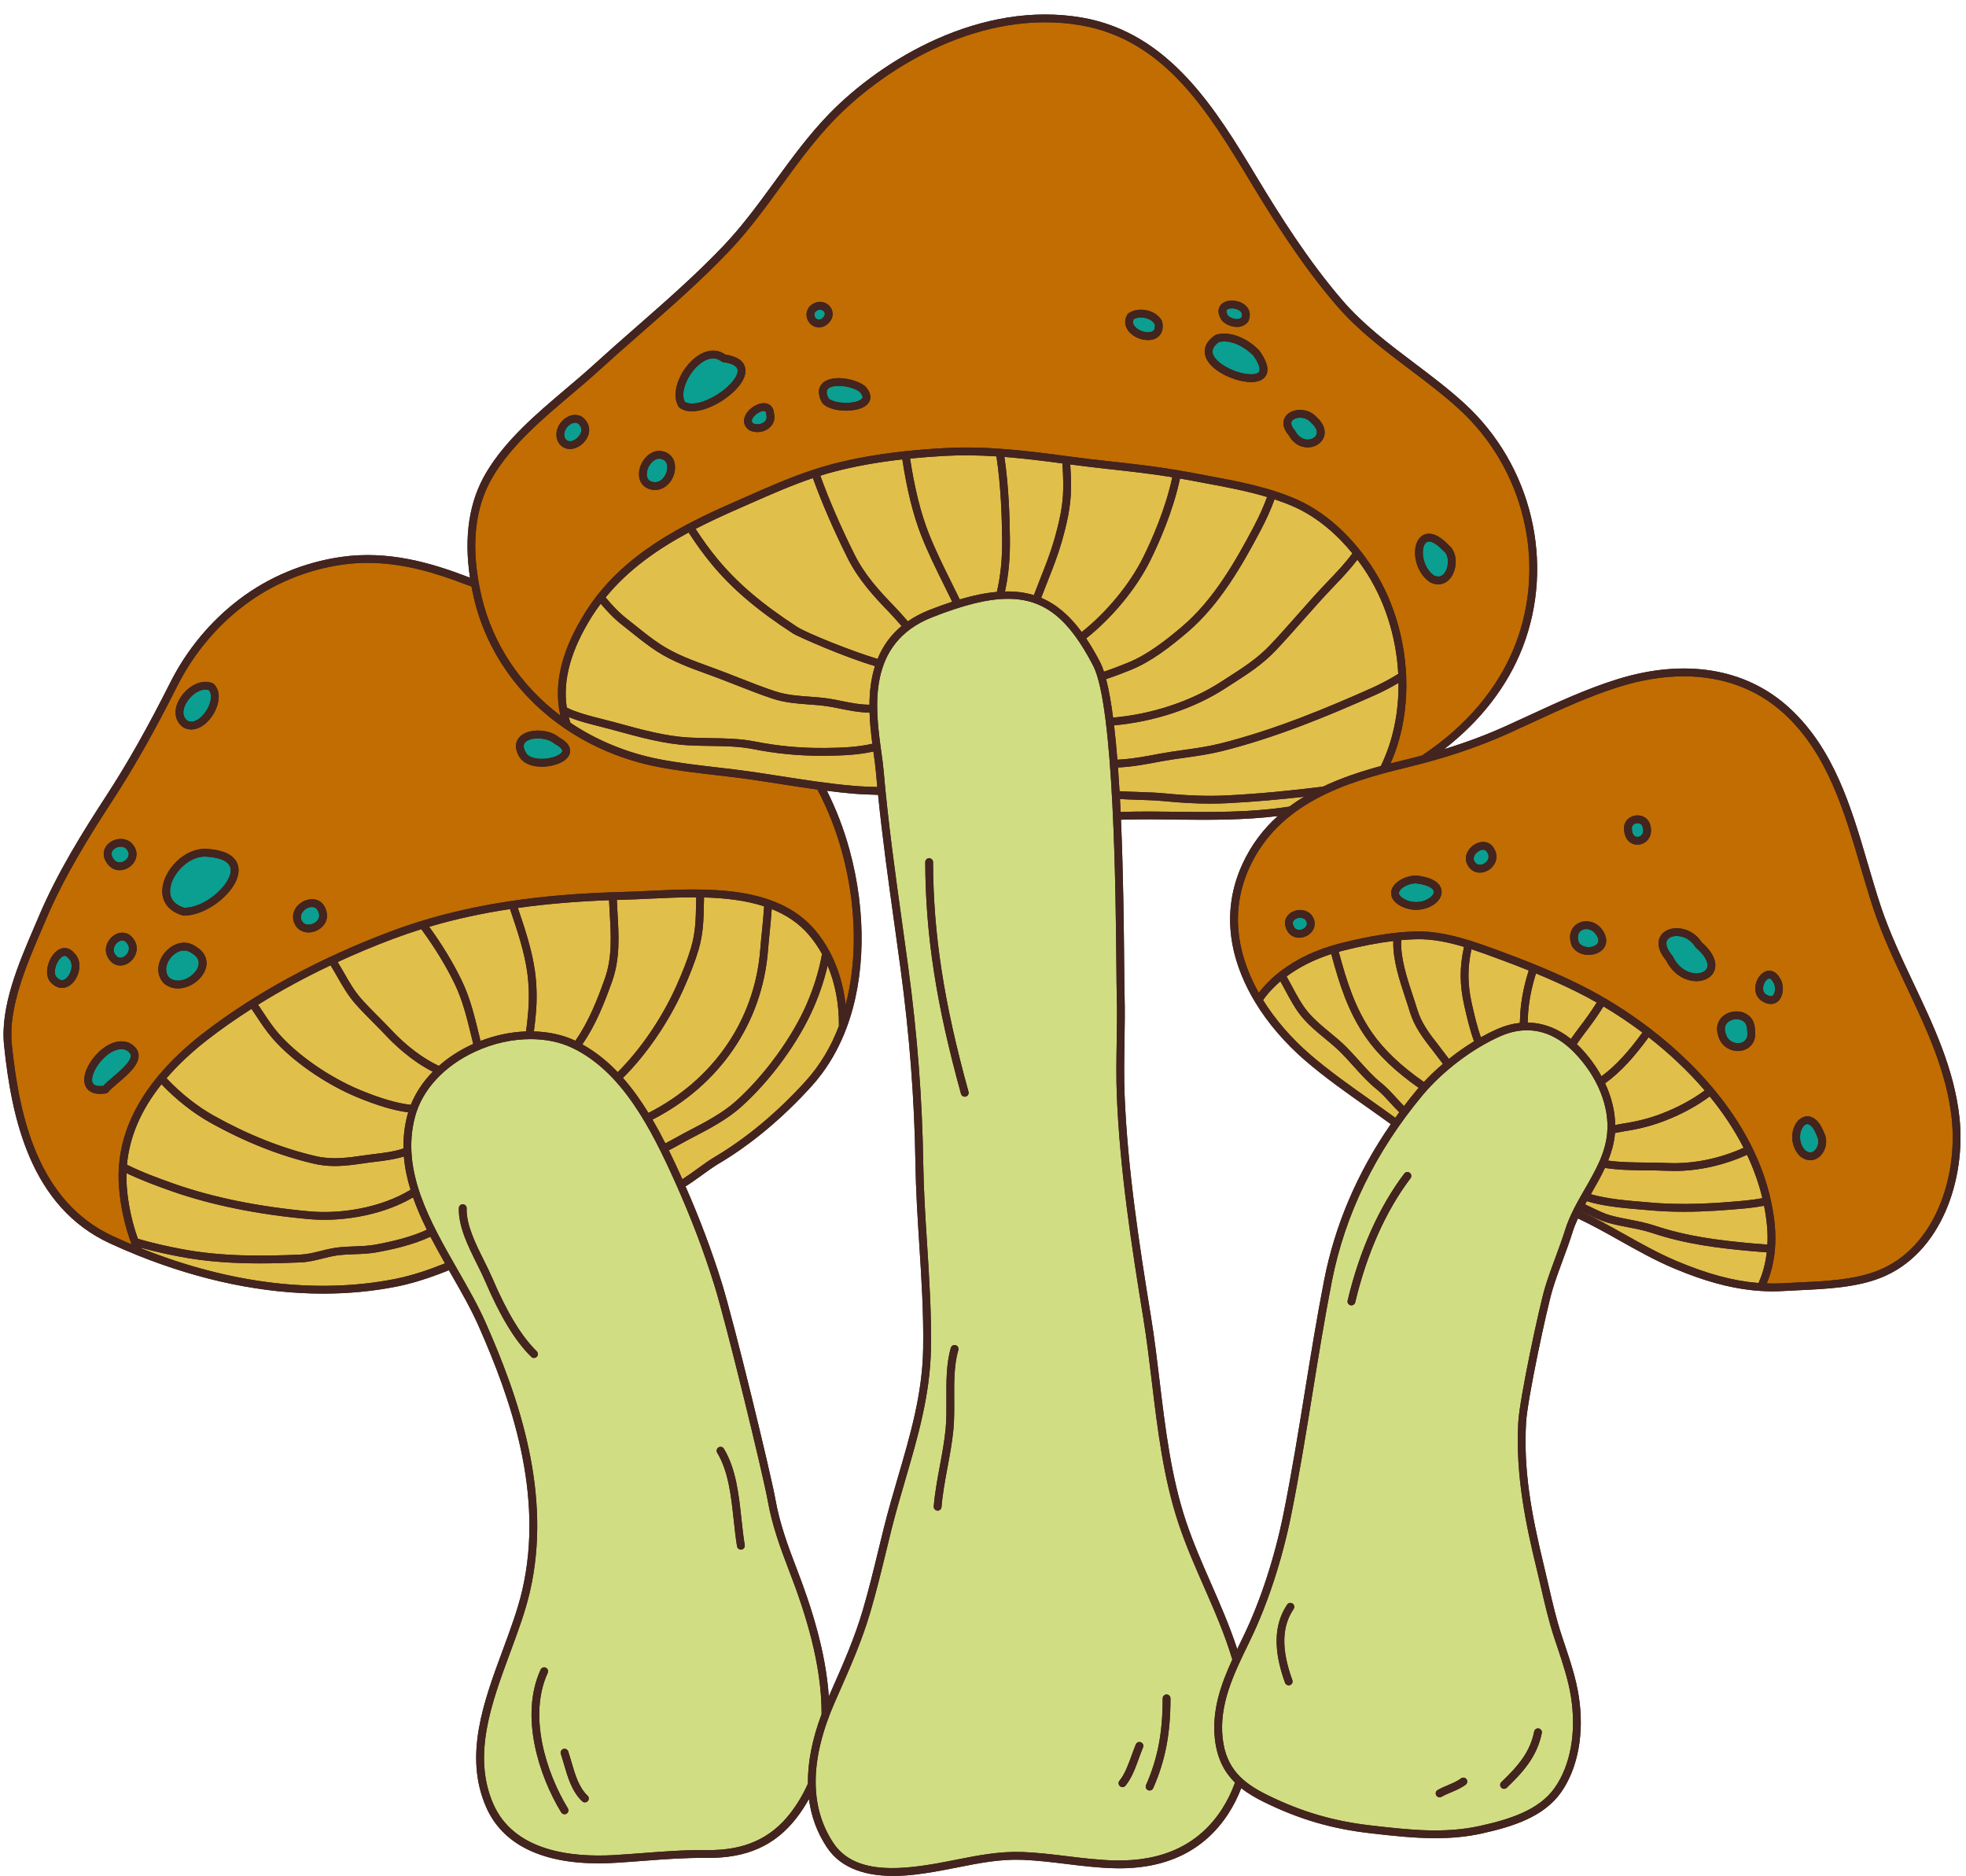 <?xml version="1.0" encoding="UTF-8" standalone="no"?><svg xmlns="http://www.w3.org/2000/svg" xmlns:xlink="http://www.w3.org/1999/xlink" fill="#000000" height="479.2" preserveAspectRatio="xMidYMid meet" version="1" viewBox="-0.9 -3.7 502.3 479.2" width="502.3" zoomAndPan="magnify"><g id="change1_1"><path d="M499.724,281.69c-1.348-12.297-6.606-23.405-11.691-34.146c-3.055-6.453-6.213-13.126-8.473-19.961 c-1.134-3.434-2.196-7.053-3.222-10.554c-4.239-14.457-8.623-29.407-20.071-39.908c-11.039-10.128-26.682-12.719-44.044-7.293 c-7.753,2.415-15.215,5.865-22.432,9.201c-2.011,0.929-4.022,1.859-6.038,2.767c-4.973,2.238-10.103,4.159-15.689,5.87 c9.304-7.203,16.223-16.092,20.071-26.051c8.307-21.486,2.339-46.494-14.851-62.229c-4.106-3.761-8.572-7.127-12.89-10.382 c-6.39-4.816-12.998-9.796-18.376-16.053c-8.612-10.021-15.838-21.446-21.772-31.302c-10.448-17.315-22.29-36.94-44.62-40.839 c-25.809-4.49-51.026,10.484-64.778,24.672c-5.15,5.314-9.545,11.343-13.796,17.173c-4.085,5.604-8.309,11.398-13.163,16.484 c-6.957,7.31-14.754,14.138-22.295,20.742c-3.528,3.09-7.176,6.284-10.686,9.483c-2.297,2.095-4.693,4.123-7.229,6.271 c-7.567,6.408-15.392,13.034-20.373,21.406c-4.345,7.307-5.721,16.313-4.126,26.816c-0.179-0.068-0.363-0.129-0.542-0.197 c-9.207-3.52-20.27-6.877-32.512-5.083c-9.42,1.372-18.359,5.099-25.848,10.777c-7.338,5.546-13.442,12.891-17.652,21.242 c-5.877,11.678-10.955,20.657-16.467,29.116c-5.819,8.954-12.429,19.463-17.245,30.894c-0.379,0.897-0.774,1.817-1.177,2.757 c-3.84,8.951-8.619,20.09-7.6,29.923c1.925,18.645,6.739,41.247,27.038,50.609c2.359,1.088,4.715,2.104,6.999,3.02 c16.161,6.509,32.271,9.817,47.466,9.817c6.381,0,12.6-0.583,18.595-1.757c0.94-0.184,1.872-0.393,2.795-0.624 c3.705-0.924,7.276-2.192,10.758-3.591c0.181,0.316,0.362,0.632,0.542,0.948c2.63,4.592,5.113,8.93,7.012,13.222 c8.224,18.581,16.923,43.068,11.156,67.704c-1.131,4.832-2.975,9.816-4.926,15.092c-4.911,13.275-9.988,27.001-4.291,40.106 c4.123,9.484,14.017,14.429,28.744,14.429c1.397,0,2.839-0.045,4.321-0.134c2.376-0.143,4.719-0.322,7.05-0.5 c5.531-0.424,10.752-0.819,16.285-0.76c10.192,0.108,17.466-3.136,22.945-10.235c1.199-1.553,2.235-3.16,3.149-4.803 c0.591,4.507,2.12,8.625,4.586,12.336c3.884,5.846,10.732,7.307,16.972,7.307c4.218,0,8.158-0.668,10.714-1.102 c1.945-0.33,3.881-0.714,5.753-1.085c5.564-1.104,10.82-2.143,16.486-1.927c3.738,0.144,7.534,0.607,11.205,1.055 c4.016,0.49,8.17,0.997,12.311,1.098c13.119,0.341,22.933-4.382,29.152-13.983c1.316-2.031,2.401-4.196,3.273-6.48 c1.792,1.425,3.791,2.56,5.83,3.562c8.92,4.386,17.306,6.843,27.188,7.966l0.256,0.029c5.358,0.609,10.822,1.23,16.315,1.23 c3.925,0,7.866-0.317,11.793-1.183c7.972-1.757,15.958-4.257,20.382-10.599c4.29-6.15,5.924-15.053,4.482-24.426 c-0.713-4.637-2.206-9.094-3.65-13.405c-0.261-0.779-0.522-1.558-0.778-2.338c-1.34-4.075-2.318-8.328-3.263-12.441 c-0.367-1.595-0.733-3.191-1.122-4.785c-3.397-13.938-5.359-25.004-4.651-37.089c0.345-5.877,5.265-28.946,6.771-33.921 c0.764-2.524,1.702-5.055,2.608-7.503c0.851-2.298,1.732-4.675,2.478-7.068c0.375-1.201,0.852-2.381,1.385-3.545 c3.669,1.725,7.241,3.726,10.726,5.682c4.409,2.475,8.968,5.034,13.725,7.039c1.047,0.441,2.073,0.856,3.081,1.245 c7.054,2.724,13.203,4.182,19.137,4.555c0.002,0,0.004,0,0.006,0c0.001,0,0.002,0,0.003,0c0.015,0.001,0.029,0.001,0.044,0.001 c0.954,0.067,1.935,0.103,2.94,0.103c0.902,0,1.822-0.027,2.754-0.082c1.389-0.086,2.821-0.152,4.277-0.22 c6.727-0.314,14.352-0.67,20.641-3.147C495.092,316.616,501.453,297.462,499.724,281.69z M223.602,391.95 c-1.25,5.141-2.542,10.456-4.057,15.608c-2.107,7.166-5.004,13.728-8.072,20.675l-0.615,1.394 c-0.795-11.622-4.575-23.201-8.199-32.596c-2.243-5.815-4.348-11.548-5.449-17.756c-1.135-6.392-10.538-45.15-13.703-55.309 c-2.572-8.252-5.613-16.329-9.257-24.617c1.493-0.935,2.933-1.97,4.297-2.957c1.468-1.063,2.854-2.067,4.157-2.839 c8.184-4.831,16.393-11.674,23.741-19.789c0.951-1.052,1.852-2.153,2.701-3.302c2.548-3.446,4.632-7.317,6.218-11.554 c4.879-12.939,5.16-29.549,0.77-45.571v0c-1.456-5.306-3.392-10.328-5.764-15.047c2.149,0.273,4.3,0.524,6.444,0.712 c2.205,0.194,4.44,0.27,6.629,0.329c1.118,11.031,2.655,22.09,4.153,32.839c0.532,3.817,1.064,7.635,1.579,11.453 c2.32,17.221,3.569,33.537,3.816,49.878c0.105,6.917,0.553,13.93,0.986,20.713c0.559,8.75,1.137,17.799,0.979,26.689 c-0.204,11.439-3.246,21.831-6.467,32.833c-1.222,4.175-2.486,8.492-3.568,12.837C224.474,388.363,224.038,390.157,223.602,391.95z M295.381,349.129c-0.659-5.482-1.34-11.149-2.233-16.615c-2.976-18.217-5.945-37.578-6.713-56.395 c-0.186-4.538-0.11-9.168-0.036-13.646c0.066-4.032,0.134-8.202,0.013-12.313c-0.04-1.344-0.061-3.806-0.092-7.213 c-0.079-8.935-0.207-23.228-0.821-37.263c0.124-0.003,0.25-0.005,0.373-0.008c2.309-0.054,4.697-0.11,7.037-0.095 c1.773,0.013,3.544,0.035,5.313,0.057c0.726,0.009,1.454,0.018,2.183,0.026c8.286,0.096,16.752,0.103,25.163-0.918 c-3.675,3.305-6.81,7.359-9.11,12.427c-6.339,13.984-1.699,26.793,3.31,35.076c3.221,5.34,7.66,10.519,12.838,14.979 c5.001,4.299,10.463,8.15,15.745,11.873c2.011,1.418,4.058,2.865,6.09,4.341c-8.555,12.371-14.278,25.754-17.044,39.912 c-1.851,9.474-3.418,19.163-4.934,28.533c-1.649,10.192-3.354,20.731-5.426,31.006c-2.253,11.169-5.865,22.249-10.171,31.197 l-0.755,1.561c-0.304,0.628-0.608,1.259-0.912,1.891c-1.883-5.776-4.284-11.279-6.643-16.655c-2.26-5.152-4.598-10.48-6.435-15.97 C298.312,373.524,296.822,361.123,295.381,349.129z" fill="#43241e"/></g><g id="change2_1"><path d="M28.012,312.087c1.587,0.732,3.162,1.415,4.724,2.071c-1.731-4.586-2.844-9.587-3.232-14.61 c-0.769-9.998,2.606-19.511,10.019-28.415c0.032-0.04,0.051-0.088,0.09-0.124c0.009-0.009,0.022-0.011,0.032-0.019 c3.093-3.691,6.863-7.281,11.348-10.752c13.137-10.174,29.665-19.153,47.796-25.967c2.634-0.993,5.327-1.901,8.075-2.743 c0.02-0.006,0.038-0.014,0.058-0.018c14.092-4.31,29.836-6.66,48.665-7.293c0.013-0.001,0.024-0.008,0.037-0.009 c0.015-0.001,0.027,0.006,0.041,0.006c0.869-0.029,1.732-0.062,2.614-0.084c2.086-0.051,4.295-0.157,6.634-0.269 c14.495-0.694,32.533-1.556,42.359,9.94c1.415,1.654,2.653,3.482,3.715,5.45c0.017,0.023,0.025,0.051,0.04,0.076 c2.166,4.038,3.57,8.668,4.129,13.645c3.061-11.646,2.765-25.577-0.941-39.109c-1.546-5.635-3.655-10.934-6.259-15.886 c-3.292-0.452-6.567-0.96-9.783-1.463c-2.263-0.354-4.525-0.708-6.784-1.041c-3.097-0.455-6.277-0.824-9.353-1.18 c-4.925-0.571-10.019-1.161-14.965-2.127c-8.472-1.65-16.633-5.027-23.6-9.766c-11.877-8.063-20.147-19.899-23.287-33.329 c-0.233-0.998-0.432-1.98-0.615-2.954c-0.544-0.201-1.096-0.388-1.637-0.594c-7.261-2.776-15.695-5.449-24.899-5.449 c-2.164,0-4.37,0.148-6.614,0.477c-9.089,1.324-17.711,4.918-24.933,10.394c-7.098,5.364-13.002,12.47-17.075,20.55 c-5.911,11.745-11.023,20.784-16.576,29.306c-5.771,8.881-12.327,19.301-17.08,30.582c-0.381,0.901-0.777,1.825-1.182,2.768 c-3.749,8.739-8.415,19.614-7.449,28.932C3.992,281.201,8.626,303.147,28.012,312.087z M132.137,184.273 c2.292-1.973,7.29-1.762,9.816,0.388c1.998,1.092,2.937,2.335,2.791,3.694c-0.155,1.449-1.583,2.66-3.916,3.325 c-1.021,0.291-2.168,0.461-3.31,0.461c-2.161,0-4.299-0.608-5.504-2.157C129.891,186.742,131.395,184.912,132.137,184.273z M77.451,226.195c1.887-0.583,4.147-0.018,4.944,2.557c0.511,1.369,0.261,2.841-0.705,3.985c-0.922,1.092-2.359,1.739-3.76,1.739 c-0.272,0-0.543-0.024-0.808-0.074c-1.419-0.269-2.469-1.208-2.955-2.644c-0.003-0.009-0.006-0.017-0.009-0.026 C73.361,229.149,75.207,226.888,77.451,226.195z M44.878,175.017c1.661-3.013,5.38-5.482,8.493-4.219 c0.109,0.044,0.209,0.108,0.296,0.187c2.154,1.964,1.409,5.672-0.44,8.319c-1.505,2.154-3.422,3.332-5.249,3.332 c-0.664,0-1.316-0.155-1.931-0.476c-0.042-0.022-0.082-0.047-0.12-0.074C43.74,180.519,43.338,177.81,44.878,175.017z M40.754,222.219c1.069-4.819,6.457-9.81,11.825-9.033c6.753,0.575,7.572,3.84,7.459,5.736c-0.302,5.059-7.951,11.235-13.798,11.235 c-0.097,0-0.193-0.001-0.289-0.005c-0.084-0.003-0.168-0.017-0.249-0.041C41.768,228.939,39.918,225.989,40.754,222.219z M41.433,239.366c1.861-2.048,4.973-3.227,7.747-1.265c1.86,1.125,2.813,2.735,2.684,4.537c-0.158,2.219-2.035,4.508-4.563,5.566 c-0.926,0.388-1.85,0.58-2.731,0.58c-1.343,0-2.591-0.445-3.615-1.318c-0.037-0.032-0.072-0.066-0.104-0.103 C38.601,244.785,39.575,241.41,41.433,239.366z M26.862,211.74c1.33-1.178,3.721-1.707,5.532-0.371 c0.024,0.018,0.047,0.037,0.07,0.057c1.339,1.19,1.823,2.726,1.326,4.215c-0.528,1.584-2.081,2.788-3.777,2.928 c-0.113,0.01-0.225,0.014-0.336,0.014c-1.488,0-2.777-0.837-3.571-2.337C25.219,214.679,25.504,212.943,26.862,211.74z M33.542,240.511c-0.733,1.415-2.134,2.364-3.567,2.419c-0.045,0.002-0.09,0.003-0.134,0.003c-1.229,0-2.31-0.653-3.054-1.85 c-0.801-1.247-0.849-2.748-0.132-4.119c0.748-1.428,2.155-2.382,3.585-2.429c1.273-0.057,2.386,0.616,3.143,1.853 C34.189,237.63,34.253,239.141,33.542,240.511z M23.546,265.843c2.091-2.346,5.419-4.414,8.484-3.184 c0.032,0.013,0.064,0.028,0.095,0.044c1.442,0.763,2.24,1.754,2.371,2.948c0.282,2.575-2.686,5.1-5.305,7.328 c-1.007,0.857-1.958,1.666-2.437,2.259c-0.157,0.194-0.38,0.321-0.626,0.359c-0.523,0.079-0.997,0.115-1.424,0.115 c-2.179,0-3.187-0.927-3.653-1.787C19.821,271.655,21.418,268.23,23.546,265.843z M14.962,248.655c-0.943,0-1.876-0.421-2.697-1.23 c-1.076-0.954-1.413-2.593-0.926-4.503c0.469-1.838,1.817-4,3.67-4.403c0.651-0.141,1.905-0.165,3.069,1.236 c1.144,1.072,1.573,2.805,1.149,4.656c-0.461,2.014-1.813,3.668-3.364,4.115C15.564,248.612,15.263,248.655,14.962,248.655z M122.122,148.618c2.819,12.055,9.939,22.78,20.166,30.483c-0.083-0.364-0.159-0.731-0.226-1.103 c-0.005-0.015-0.005-0.03-0.009-0.045c-0.03-0.171-0.077-0.336-0.104-0.509c-1.178-7.641,1.045-15.786,6.797-24.902 c9.172-14.508,24.551-22.133,38.246-28.141c1.018-0.445,2.034-0.893,3.051-1.342c5.49-2.422,11.132-4.899,16.963-6.803 c0.019-0.008,0.032-0.024,0.052-0.031c0.027-0.01,0.054-0.005,0.081-0.012c1.468-0.477,2.945-0.928,4.439-1.32 c5.644-1.487,11.831-2.58,18.693-3.321c0.024-0.005,0.043-0.02,0.067-0.024c0.035-0.005,0.067,0.007,0.102,0.006 c3.254-0.348,6.646-0.624,10.229-0.812c10.458-0.56,20.884,0.694,31.535,2.145c3.685,0.505,7.455,0.922,11.1,1.325 c5.46,0.603,11.071,1.244,16.605,2.184c0.03,0.003,0.058-0.007,0.088-0.001c0.026,0.005,0.045,0.022,0.07,0.029 c1.001,0.171,2.005,0.332,2.999,0.526c1.419,0.275,2.858,0.542,4.308,0.81c7.779,1.441,15.822,2.931,22.999,6.099 c8.921,3.942,15.149,11.177,18.803,16.552c5.555,8.148,8.705,18.215,9.177,28.259c0.047,0.163,0.063,0.33,0.026,0.491 c0.232,6.059-0.512,12.098-2.302,17.69c-0.49,1.535-1.069,3.013-1.695,4.455c1.151-0.296,2.298-0.581,3.436-0.855 c1.578-0.38,3.101-0.774,4.602-1.175c11.272-7.471,19.556-17.246,23.858-28.379c8.013-20.727,2.251-44.856-14.338-60.041 c0,0,0,0,0,0c-4.036-3.698-8.462-7.034-12.743-10.26c-6.475-4.879-13.17-9.926-18.687-16.345 c-8.709-10.133-15.992-21.646-21.967-31.572c-10.728-17.778-21.821-36.162-43.257-39.905c-25.041-4.355-49.592,10.257-63.005,24.095 c-5.053,5.215-9.406,11.186-13.616,16.961c-4.123,5.656-8.387,11.504-13.331,16.685c-7.018,7.374-14.85,14.233-22.424,20.866 c-3.521,3.083-7.161,6.271-10.656,9.457c-2.324,2.118-4.846,4.254-7.284,6.319c-7.442,6.302-15.137,12.818-19.948,20.904 C120.243,126.092,119.268,136.373,122.122,148.618z M360.713,136.314c0.275-1.837,1.199-3.131,2.536-3.549 c1.17-0.366,3.132-0.197,5.85,2.662c2.329,1.753,2.399,5.567,0.987,7.939c-0.856,1.438-2.119,2.197-3.524,2.197 c-0.65,0-1.331-0.162-2.016-0.496c-0.044-0.021-0.086-0.046-0.127-0.073C361.438,142.952,360.298,139.082,360.713,136.314z M328.075,102.083c1.721-1.517,5.273-1.546,7.311,0.673c2.468,2.193,2.301,4.136,1.979,5.102c-0.5,1.5-1.978,2.56-3.767,2.7 c-0.138,0.011-0.275,0.016-0.41,0.016c-2,0-3.791-1.155-4.867-3.156C326.343,105.073,326.89,103.128,328.075,102.083z M311.134,74.052c1.359-1.374,4.079-1.171,5.67-0.13c1.503,0.984,1.993,2.592,1.311,4.301c-0.03,0.075-0.069,0.146-0.116,0.212 c-0.57,0.795-1.475,1.278-2.547,1.358c-0.11,0.008-0.221,0.013-0.333,0.013c-1.356,0-2.826-0.598-3.748-1.544 c-0.042-0.043-0.08-0.09-0.113-0.14C309.745,75.866,310.667,74.524,311.134,74.052z M309.602,81.9 c0.092-0.062,0.194-0.108,0.301-0.137c3.856-1.026,8.245,1.278,10.883,4.014c0.033,0.034,0.064,0.071,0.092,0.11 c2,2.781,2.539,4.945,1.603,6.43c-0.658,1.045-1.955,1.585-3.735,1.585c-0.609,0-1.273-0.063-1.989-0.191 c-3.596-0.643-9.005-3.185-9.773-6.821C306.712,85.603,306.945,83.692,309.602,81.9z M287.114,76.663 c0.072-0.126,0.171-0.235,0.29-0.32c1.248-0.883,3.042-1.162,4.798-0.747c1.691,0.4,3.056,1.367,3.743,2.652 c0.045,0.085,0.078,0.176,0.097,0.269c0.558,2.727-0.928,3.837-1.593,4.187c-0.597,0.315-1.312,0.464-2.064,0.464 c-1.634,0-3.447-0.702-4.637-1.932C286.452,79.897,286.22,78.23,287.114,76.663z M220.093,94.925 c0.036,0.029,0.07,0.061,0.101,0.096c1.131,1.237,1.52,2.417,1.154,3.508c-0.413,1.232-1.726,2.086-3.798,2.47 c-0.713,0.132-1.495,0.199-2.291,0.199c-2.422,0-4.969-0.625-6.07-1.959c-0.044-0.053-0.082-0.11-0.114-0.171 c-1.522-2.901-0.395-4.432,0.411-5.087C212.028,91.919,217.894,93.11,220.093,94.925z M205.967,74.561 c0.028-0.033,0.058-0.064,0.09-0.093c1.108-1.002,2.456-1.313,3.699-0.855c1.103,0.407,1.91,1.392,2.056,2.51 c0.158,1.208-0.442,2.386-1.646,3.232c-0.627,0.409-1.252,0.581-1.834,0.581c-0.948,0-1.785-0.455-2.342-1.088 C204.89,77.598,204.881,75.835,205.967,74.561z M194.801,99.334c0.586,0.111,1.944,0.591,2.062,2.65 c0.324,1.409-0.135,2.738-1.269,3.657c-0.829,0.673-1.91,1.024-2.982,1.024c-0.701,0-1.398-0.15-2.02-0.458 c-0.051-0.025-0.1-0.055-0.147-0.089c-1.202-0.88-1.566-2.218-0.975-3.579C190.323,100.575,192.962,98.99,194.801,99.334z M176.226,88.078c2.78-2.452,5.816-2.894,8.179-1.21c2.961,0.441,4.667,1.577,5.072,3.379c0.668,2.97-2.729,6.373-5.841,8.384 c-2.254,1.457-5.227,2.736-7.769,2.736c-1.181,0-2.268-0.276-3.149-0.938c-0.103-0.077-0.19-0.174-0.256-0.284 C170.411,96.722,172.752,91.142,176.226,88.078z M167.54,111.461c0.028,0,0.057,0,0.085,0.002c1.63,0.109,2.877,0.888,3.512,2.194 c0.774,1.593,0.508,3.813-0.661,5.525c-0.999,1.462-2.458,2.278-4.048,2.278c-0.125,0-0.251-0.005-0.378-0.016 c-2.356-0.249-3.797-1.92-3.696-4.258C162.469,114.523,164.627,111.517,167.54,111.461z M142.198,104.484 c1.068-1.512,2.74-2.366,4.263-2.178c0.77,0.095,2.18,0.561,2.97,2.606c0.79,2.316-0.893,4.729-2.897,5.658 c-0.617,0.286-1.232,0.425-1.815,0.425c-1.219,0-2.301-0.606-2.984-1.746c-0.013-0.022-0.025-0.044-0.037-0.067 C140.967,107.719,141.154,105.962,142.198,104.484z M497.744,281.907c-1.312-11.964-6.497-22.918-11.511-33.511 c-3.081-6.508-6.266-13.237-8.564-20.189c-1.145-3.466-2.211-7.102-3.242-10.618c-4.162-14.195-8.467-28.874-19.506-39 c-6.883-6.315-15.686-9.536-25.628-9.536c-5.216,0-10.744,0.886-16.476,2.677c-7.629,2.376-15.031,5.798-22.19,9.108 c-2.017,0.932-4.033,1.865-6.056,2.775c-7.975,3.589-16.328,6.377-26.286,8.775c-15.423,3.721-32.506,9.076-40.009,25.609 c-5.656,12.478-2.009,24.025,2.431,31.902c1.86-2.458,4.023-4.347,5.615-5.556c4.214-3.214,9.364-5.608,15.307-7.115 c7.458-1.882,13.951-2.894,19.302-3.009c7.451-0.148,15.045,2.662,21.75,5.151l1.537,0.569c7.055,2.62,13.179,5.23,18.723,7.982 c5.748,2.856,11.826,6.589,17.689,11.07c0.021,0.013,0.045,0.015,0.066,0.03c0.027,0.019,0.04,0.048,0.064,0.069 c14.058,10.778,26.832,25.896,30.765,43.753c0.006,0.019,0.02,0.034,0.024,0.054c0.005,0.02-0.002,0.04,0.001,0.06 c0.446,2.047,0.791,4.126,0.993,6.243c0,0,0,0,0,0c0.199,2.091,0.205,4.134,0.045,6.114c0,0.005,0.002,0.009,0.002,0.014 c0,0.006-0.003,0.01-0.004,0.015c-0.256,3.134-0.957,6.092-2.085,8.778c1.315,0.046,2.66,0.05,4.048-0.031 c1.395-0.087,2.837-0.154,4.304-0.222c6.894-0.321,14.022-0.654,20.005-3.01C493.432,315.128,499.39,296.926,497.744,281.907z M332.593,235.514c-0.528,0.211-1.06,0.312-1.569,0.312c-1.293,0-2.447-0.652-3.068-1.825c-0.717-1.244-0.731-2.552-0.037-3.591 c0.793-1.188,2.374-1.842,3.93-1.633c1.449,0.196,2.541,1.096,2.996,2.47C335.359,233.044,334.428,234.782,332.593,235.514z M365.588,227.238c-1.16,0.856-2.849,1.458-4.694,1.458c-1.417,0-2.926-0.355-4.357-1.223c-2.461-1.589-2.087-3.393-1.813-4.095 c0.891-2.285,4.525-3.751,6.881-3.354c4.184,0.607,5.43,2.192,5.737,3.415C367.674,224.762,367.018,226.182,365.588,227.238z M379.271,218.631c-0.62,0.356-1.346,0.57-2.078,0.57c-1.152,0-2.318-0.53-3.105-1.877c0,0,0,0,0,0 c-0.665-1.139-0.624-2.486,0.114-3.694c0.867-1.42,2.517-2.344,4.008-2.274c1.208,0.066,2.178,0.751,2.733,1.93 C382.144,215.418,380.986,217.648,379.271,218.631z M407.613,239.562c-0.773,0.432-1.706,0.66-2.649,0.66 c-1.653,0-3.334-0.702-4.226-2.238c-0.026-0.045-0.048-0.091-0.067-0.14c-1.126-2.902,0.134-5.018,1.882-5.826 c1.942-0.899,4.829-0.331,6.356,2.489C409.999,236.529,409.489,238.513,407.613,239.562z M419.778,211.157 c-0.649,0.595-1.486,0.911-2.323,0.911c-0.412,0-0.823-0.077-1.212-0.234c-1.276-0.516-2.07-1.777-2.181-3.461 c-0.286-2.121,1.181-3.417,2.674-3.724c1.571-0.327,3.443,0.386,3.975,2.369C421.201,208.609,420.856,210.169,419.778,211.157z M437.17,244.081c-0.536,1.611-2.149,2.695-4.208,2.83c-0.136,0.009-0.275,0.014-0.417,0.014c-2.457,0-5.795-1.366-7.755-5.292 c-2.242-2.676-2.148-4.612-1.668-5.77c0.577-1.391,2.017-2.309,3.852-2.454c2.026-0.161,5.024,0.685,6.872,3.574 C437.679,240.319,437.577,242.858,437.17,244.081z M444.172,264.654c-0.336,0.072-0.683,0.108-1.034,0.108 c-2.123,0-4.371-1.321-5.055-3.932c-0.621-1.905-0.211-3.685,1.13-4.887c1.477-1.324,3.869-1.681,5.689-0.847 c1.648,0.754,2.583,2.319,2.576,4.303C447.963,262.434,446.176,264.223,444.172,264.654z M453.611,251.821 c-0.555,0.622-1.276,0.938-2.072,0.938c-0.567,0-1.171-0.16-1.78-0.485c-1.553-0.71-2.362-2.197-2.167-3.986 c0.215-1.964,1.53-3.682,3.058-3.994c0.579-0.119,2.048-0.18,3.164,1.803C454.94,247.696,454.87,250.409,453.611,251.821z M463.886,291.824c-0.682,0.556-1.459,0.833-2.256,0.833c-0.897,0-1.817-0.35-2.654-1.046c-0.032-0.027-0.063-0.056-0.092-0.087 c-2.196-2.354-2.237-5.494-1.303-7.561c0.732-1.619,2.006-2.546,3.373-2.523c1.175,0.034,2.848,0.785,4.161,4.163 C466.308,287.897,465.434,290.559,463.886,291.824z" fill="#c16d02"/></g><g id="change3_1"><path d="M171.745,248.501c-3.661,8.082-9.093,15.955-14.819,21.658c-2.687-2.812-5.684-5.226-9.05-7.086 c3.406-4.861,5.683-10.687,7.599-16.041c2.085-5.844,1.735-11.777,1.396-17.514c-0.066-1.111-0.12-2.227-0.169-3.343 c0.543-0.016,1.076-0.038,1.624-0.052c2.109-0.051,4.33-0.158,6.681-0.27c3.817-0.182,7.886-0.375,11.975-0.347 c-0.015,0.583-0.031,1.168-0.041,1.742c-0.067,3.707-0.13,7.208-1.278,11.094C174.793,241.273,173.512,244.597,171.745,248.501z M43.639,298.698c9.947,3.49,21.605,5.857,34.65,7.034c7.739,0.694,18.018-0.839,25.698-5.522c-0.859-2.795-1.461-5.626-1.697-8.501 c-2.398,0.757-5.092,1.085-7.34,1.354c-0.711,0.086-1.372,0.165-1.955,0.25l-0.45,0.066c-2.674,0.389-5.258,0.765-7.902,0.765 c-1.707,0-3.438-0.157-5.236-0.568c-8.796-2.033-17.781-5.595-26.707-10.588c-4.283-2.398-8.625-5.832-12.344-9.727 c-5.23,6.554-8.176,13.422-8.816,20.548C35.429,295.741,39.638,297.289,43.639,298.698z M90.229,276.517 c-8.111-3.382-16.558-9.272-21.52-15.006c-1.566-1.805-2.886-3.799-4.162-5.728c-0.393-0.594-0.792-1.189-1.195-1.782 c-3.931,2.508-7.66,5.116-11.141,7.811c-4.148,3.211-7.657,6.52-10.571,9.911c3.619,3.822,7.858,7.19,12.031,9.527 c8.762,4.9,17.57,8.395,26.181,10.385c4.215,0.964,8.194,0.385,12.405-0.228l0.449-0.065c0.596-0.088,1.275-0.169,2.006-0.257 c2.321-0.279,5.162-0.623,7.477-1.436c-0.056-2.81,0.246-5.662,1.012-8.563c0.058-0.221,0.132-0.438,0.197-0.658 C99.816,279.982,95.453,278.69,90.229,276.517z M97.557,260.664c-1.015-1.079-2.074-2.145-3.135-3.212 c-1.479-1.489-3.009-3.029-4.41-4.6c-2.012-2.257-3.425-4.742-4.791-7.145c-0.53-0.932-1.084-1.885-1.662-2.826 c-6.533,3.093-12.741,6.463-18.524,10.056c0.398,0.586,0.79,1.17,1.173,1.747c1.298,1.961,2.524,3.814,4.006,5.522 c4.776,5.519,12.933,11.199,20.781,14.472c5.256,2.186,9.617,3.462,13.064,3.832c1.224-3.068,3.139-5.929,5.62-8.462 C104.153,267.291,99.618,262.874,97.557,260.664z M181.69,291.838c8.014-4.731,16.063-11.443,23.278-19.411 c3.598-3.979,6.447-8.708,8.47-14.057c0.056-5.576-0.946-10.828-2.885-15.419c-0.817,3.522-1.964,6.992-3.489,10.53 c-3.888,8.992-11.066,18.829-18.732,25.673c-3.324,2.966-7.956,5.499-12.048,7.585c-1.038,0.528-2.103,1.116-3.185,1.713 c-1.025,0.566-2.064,1.138-3.11,1.679c1.166,2.376,2.271,4.762,3.326,7.104c0.042,0.094,0.082,0.186,0.124,0.28 c1.329-0.849,2.643-1.798,3.939-2.737C178.884,293.688,180.306,292.658,181.69,291.838z M172.136,286.708 c1.101-0.608,2.186-1.206,3.243-1.744c3.978-2.029,8.471-4.482,11.626-7.297c7.351-6.563,14.507-16.367,18.23-24.977 c1.838-4.262,3.107-8.42,3.894-12.696c-0.97-1.767-2.096-3.408-3.371-4.897c0,0,0,0,0,0c-2.59-3.031-5.839-5.14-9.485-6.593 c-0.131,1.923-0.309,3.839-0.498,5.699c-0.161,1.585-0.323,3.176-0.448,4.787c-1.454,18.657-12.379,34.534-29.518,43.297 c1.159,1.983,2.25,4.014,3.288,6.063C170.116,287.823,171.132,287.262,172.136,286.708z M112.793,319.011 c-1.281-2.255-2.544-4.526-3.728-6.815c-4.501,2.126-9.814,3.282-13.869,4.013c-1.82,0.321-3.667,0.387-5.453,0.451 c-1.549,0.055-3.152,0.112-4.675,0.34c-1.219,0.186-2.413,0.485-3.569,0.775c-1.757,0.44-3.575,0.895-5.569,0.985 c-3.367,0.144-6.818,0.252-10.318,0.252c-6.762,0-13.711-0.404-20.621-1.731c-2.493-0.476-6.055-1.201-9.759-2.234 c0.024,0.057,0.045,0.117,0.07,0.174c22.46,8.977,44.773,11.674,64.554,7.8C104.322,322.145,108.616,320.679,112.793,319.011z M120.017,262.959c-0.204-0.812-0.404-1.621-0.599-2.421c-1.041-4.268-2.118-8.682-4.103-12.824 c-2.19-4.561-5.075-9.292-8.566-14.068c-2.466,0.77-4.888,1.594-7.26,2.489c-4.833,1.817-9.546,3.793-14.113,5.9 c0.548,0.902,1.075,1.805,1.576,2.688c1.376,2.419,2.675,4.704,4.546,6.803c1.365,1.531,2.875,3.051,4.336,4.521 c1.073,1.08,2.146,2.159,3.176,3.255c3.858,4.138,8.16,7.371,12.212,9.266c2.393-2.12,5.215-3.96,8.384-5.431 C119.743,263.074,119.881,263.02,120.017,262.959z M193.341,238.835c0.126-1.626,0.29-3.232,0.452-4.833 c0.206-2.027,0.406-4.115,0.533-6.195c-4.739-1.545-10.027-2.132-15.352-2.271c-0.015,0.584-0.031,1.172-0.041,1.747 c-0.069,3.846-0.135,7.478-1.36,11.624c-0.895,3.021-2.207,6.428-4.012,10.415c-3.767,8.316-9.376,16.429-15.296,22.313 c2.4,2.727,4.553,5.751,6.514,8.941C181.365,272.143,191.939,256.828,193.341,238.835z M75.842,316.769 c1.792-0.081,3.434-0.492,5.173-0.927c1.2-0.301,2.441-0.611,3.756-0.812c1.637-0.245,3.297-0.304,4.901-0.361 c1.797-0.064,3.494-0.125,5.174-0.422c5.572-1.003,9.975-2.271,13.317-3.833c-1.348-2.722-2.562-5.472-3.539-8.257 c-6.807,4.003-15.4,5.724-22.696,5.724c-1.322,0-2.6-0.056-3.819-0.165c-13.209-1.193-25.029-3.595-35.132-7.139 c-3.803-1.34-7.788-2.812-11.558-4.619c-0.028,1.14-0.02,2.284,0.069,3.437c0.353,4.567,1.332,9.11,2.84,13.316 c4.132,1.238,8.255,2.083,11.036,2.613C55.652,317.301,66.092,317.187,75.842,316.769z M135.998,255.288 c-0.113,1.255-0.259,2.853-0.499,4.473c3.818,0.102,7.452,0.885,10.598,2.374c3.352-4.708,5.607-10.476,7.502-15.774 c1.949-5.462,1.625-10.933,1.283-16.726c-0.067-1.129-0.122-2.263-0.172-3.397c-8.342,0.308-16.064,0.962-23.301,1.979 c1.78,5.252,3.616,10.682,4.393,16.34c0.448,3.364,0.528,7.052,0.227,10.39L135.998,255.288z M134.015,255.109l0.031-0.342 c0.288-3.195,0.211-6.726-0.217-9.944c-0.753-5.485-2.568-10.841-4.324-16.022l-0.1-0.296c-7.334,1.113-14.17,2.612-20.642,4.524 c3.381,4.685,6.191,9.33,8.349,13.823c2.075,4.33,3.177,8.846,4.242,13.213c0.171,0.701,0.344,1.409,0.522,2.119 c3.809-1.469,7.773-2.285,11.609-2.421C133.747,258.065,133.903,256.346,134.015,255.109z M242.382,150.009 c-0.649-1.337-1.305-2.667-1.954-3.976c-2.057-4.151-4.184-8.444-5.906-12.802c-2.088-5.277-3.726-11.872-4.883-19.589 c-6.428,0.728-12.238,1.776-17.556,3.178c-1.139,0.299-2.271,0.636-3.399,0.989c2.267,6.253,5.186,12.989,8.698,20.05 c2.651,5.312,6.227,9.213,10.288,13.404c0.918,0.945,1.874,2.033,2.887,3.185c0.164,0.186,0.329,0.374,0.495,0.563 c1.587-1.093,3.403-2.073,5.507-2.901C238.593,151.308,240.529,150.611,242.382,150.009z M255.137,133.994 c-0.059-5.377-0.279-13.336-1.451-21.119c-4.32-0.279-8.621-0.373-12.913-0.143c-3.191,0.168-6.227,0.406-9.15,0.701 c1.133,7.53,2.727,13.948,4.752,19.066c1.691,4.281,3.799,8.536,5.838,12.65c0.695,1.402,1.4,2.828,2.094,4.263 c3.455-1.022,6.598-1.664,9.486-1.917C254.769,143.252,255.19,139.029,255.137,133.994z M281.151,167.865 c2.205-0.727,4.336-1.579,6.07-2.273c5.008-2.005,9.808-5.777,13.844-9.203c8.109-6.863,13.738-16.81,18.378-25.595 c1.401-2.659,2.506-5.135,3.39-7.545c-5.134-1.536-10.538-2.551-15.825-3.531c-1.455-0.269-2.9-0.537-4.325-0.813 c-0.696-0.136-1.403-0.244-2.104-0.369c-1.799,8.496-5.487,16.696-7.578,20.916c-3.598,7.285-9.858,14.746-16.388,19.923 c1.206,1.799,2.38,3.801,3.537,6.025C280.505,166.081,280.838,166.91,281.151,167.865z M229.451,156.205 c-0.13-0.148-0.261-0.296-0.39-0.443c-0.996-1.133-1.937-2.202-2.821-3.113c-4.025-4.154-7.866-8.343-10.641-13.903 c-3.559-7.154-6.516-13.983-8.813-20.327c-5.45,1.838-10.763,4.179-15.941,6.463c-1.019,0.449-2.037,0.898-3.055,1.344 c-3.591,1.575-7.298,3.27-10.974,5.166c1.84,2.835,3.683,5.378,5.618,7.715c5.097,6.154,11.373,11.499,20.349,17.328 c2.446,1.585,13.933,6.203,20.534,8.174C224.578,161.509,226.521,158.625,229.451,156.205z M275.476,157.747 c6.264-4.981,12.274-12.159,15.741-19.178c2.043-4.124,5.641-12.12,7.4-20.376c-5.172-0.843-10.42-1.435-15.534-2 c-3.458-0.382-7.024-0.783-10.537-1.254c0.138,2.036,0.214,4.125,0.185,6.258c-0.054,4.534-1.006,8.753-2.419,13.691 c-0.971,3.375-2.297,6.721-3.578,9.956c-0.543,1.371-1.089,2.765-1.616,4.165C269.005,150.647,272.367,153.526,275.476,157.747z M354.178,186.245c1.573-4.917,2.29-10.193,2.235-15.515c-1.921,1.153-3.96,2.212-6.195,3.207 c-11.371,5.065-24.882,10.715-38.875,14.219c-3.208,0.801-6.442,1.255-9.569,1.693c-1.936,0.271-3.939,0.552-5.896,0.911 l-1.012,0.191c-2.768,0.525-6.529,1.236-10.127,1.388c0.145,1.979,0.276,4.004,0.394,6.056c1.591,0.101,3.187,0.155,4.761,0.205 c2.301,0.073,4.68,0.149,7.008,0.377c5.884,0.572,10.814,0.732,15.512,0.505c8.703-0.421,17.328-1.334,24.689-2.248 c4.734-2.246,9.782-3.903,14.8-5.273C352.774,190.14,353.543,188.235,354.178,186.245z M312.51,201.472 c-1.396,0.067-2.812,0.101-4.265,0.101c-3.538,0-7.295-0.202-11.537-0.614c-2.264-0.221-4.61-0.296-6.879-0.368 c-1.514-0.048-3.049-0.098-4.585-0.191c0.059,1.093,0.114,2.191,0.166,3.294c0.138-0.003,0.278-0.006,0.416-0.009 c2.323-0.053,4.727-0.108,7.097-0.096c1.778,0.013,3.552,0.035,5.325,0.057c9.96,0.121,20.214,0.245,30.274-1.317 c1.212-0.902,2.469-1.739,3.762-2.517C326.121,200.51,319.343,201.142,312.51,201.472z M221.232,178.311 c-2.566,0-5.286-0.552-7.699-1.041c-1.131-0.23-2.199-0.446-3.117-0.576c-1.61-0.231-3.213-0.349-4.763-0.462 c-2.929-0.214-5.958-0.435-9.046-1.437c-3.148-1.029-6.338-2.284-9.423-3.499c-1.965-0.774-3.997-1.574-5.993-2.305l-1.395-0.508 c-4.393-1.595-8.935-3.244-12.947-5.861c-2.327-1.515-4.475-3.236-6.551-4.901c-0.727-0.582-1.456-1.167-2.199-1.748 c-2.185-1.7-3.931-3.6-5.518-5.46c-0.747,0.998-1.473,2.02-2.151,3.093c-5.456,8.649-7.59,16.313-6.526,23.428 c0.544,0.275,1.109,0.536,1.73,0.781c2.354,0.902,4.848,1.528,7.259,2.134c1.021,0.257,2.039,0.513,3.047,0.788l1.104,0.303 c5.951,1.633,12.105,3.322,18.033,3.65c1.845,0.104,3.706,0.13,5.506,0.155c3.722,0.052,7.571,0.105,11.397,0.859 c6.005,1.183,11.723,1.718,17.992,1.653c4.069-0.04,8.248-0.195,12.005-1.077c-0.321-2.45-0.621-5.16-0.71-7.97 C221.255,178.31,221.243,178.311,221.232,178.311z M201.698,158.106c-9.154-5.945-15.569-11.413-20.8-17.73 c-2.02-2.44-3.941-5.093-5.857-8.058c-7.819,4.197-15.374,9.419-21.215,16.587c1.634,1.934,3.323,3.806,5.496,5.497 c0.751,0.587,1.487,1.177,2.22,1.764c2.133,1.709,4.148,3.325,6.393,4.787c3.82,2.492,8.253,4.101,12.539,5.657l1.4,0.51 c2.018,0.739,4.062,1.544,6.038,2.321c3.058,1.204,6.22,2.449,9.31,3.458c2.857,0.927,5.634,1.13,8.575,1.345 c1.585,0.116,3.223,0.235,4.9,0.477c0.975,0.138,2.071,0.36,3.231,0.596c2.315,0.47,4.937,0.999,7.314,0.996 c0.024-3.295,0.391-6.669,1.404-9.871C214.962,164.195,202.915,158.894,201.698,158.106z M209.079,189.352 c-6.056,0-11.635-0.542-17.484-1.695c-3.649-0.719-7.238-0.769-11.039-0.821c-1.82-0.025-3.703-0.051-5.589-0.158 c-6.14-0.339-12.398-2.057-18.449-3.718l-1.102-0.303c-0.995-0.272-2-0.524-3.007-0.777c-2.468-0.621-5.021-1.262-7.495-2.21 c-0.172-0.068-0.327-0.14-0.492-0.209c0.133,0.498,0.27,0.994,0.436,1.472c6.687,4.493,14.493,7.699,22.593,9.276 c4.871,0.951,9.925,1.537,14.813,2.103c3.091,0.358,6.287,0.729,9.414,1.189c2.265,0.333,4.532,0.688,6.802,1.043 c6.065,0.95,12.337,1.931,18.509,2.471c2.065,0.182,4.179,0.258,6.256,0.315c-0.131-1.357-0.26-2.714-0.376-4.069 c-0.116-1.343-0.338-2.95-0.574-4.651c-0.016-0.113-0.032-0.232-0.048-0.347c-3.893,0.886-8.133,1.044-12.255,1.085 C209.685,189.351,209.381,189.352,209.079,189.352z M311.056,170.464c0.651-0.423,1.295-0.836,1.932-1.245 c3.783-2.426,7.356-4.717,10.601-8.129c2.38-2.509,4.725-5.165,6.994-7.734c2.414-2.734,4.911-5.562,7.47-8.236l0.498-0.519 c2.112-2.204,4.274-4.486,6.084-6.949c-3.569-4.374-8.577-9.103-15.067-11.971c-1.564-0.69-3.182-1.29-4.83-1.836 c-0.919,2.522-2.07,5.107-3.531,7.879c-4.727,8.951-10.472,19.093-18.852,26.185c-4.157,3.528-9.118,7.421-14.392,9.532 c-1.783,0.714-3.975,1.581-6.26,2.329c0.698,2.664,1.289,6.009,1.788,9.832C293.348,178.74,303.355,175.465,311.056,170.464z M263.249,148.32c0.533-1.417,1.084-2.825,1.633-4.21c1.264-3.191,2.572-6.491,3.516-9.772c1.368-4.783,2.29-8.854,2.342-13.168 c0.03-2.22-0.048-4.393-0.204-6.497c-4.98-0.67-9.912-1.277-14.814-1.66c1.134,7.764,1.349,15.62,1.407,20.957 c0.053,4.978-0.341,9.194-1.263,13.406C258.536,147.32,260.984,147.624,263.249,148.32z M294.493,188.994l1.021-0.193 c2.001-0.368,4.024-0.651,5.981-0.926c3.076-0.431,6.257-0.877,9.363-1.653c13.845-3.467,27.255-9.076,38.548-14.106 c2.539-1.131,4.81-2.345,6.939-3.689c-0.506-9.566-3.526-19.134-8.818-26.897l-0.001-0.001c-0.49-0.722-1.034-1.48-1.621-2.258 c-1.811,2.391-3.886,4.587-5.917,6.707l-0.497,0.518c-2.532,2.645-5.015,5.457-7.416,8.177c-2.28,2.582-4.637,5.252-7.043,7.788 c-3.411,3.587-7.083,5.941-10.97,8.434c-0.633,0.407-1.274,0.817-1.922,1.239c-7.945,5.158-18.252,8.541-28.405,9.444 c0.323,2.742,0.602,5.694,0.847,8.771C288.122,190.203,291.925,189.482,294.493,188.994z M391.533,244.945 c-0.893,2.855-1.485,5.459-1.81,8.086c-0.185,1.464-0.27,2.964-0.316,4.471c3.885,0.053,7.637,1.452,11.05,4.179 c0.046-0.066,0.094-0.133,0.14-0.198c0.657-0.93,1.277-1.808,1.846-2.542c1.877-2.43,3.352-4.539,4.612-6.568 c-1.684-0.958-3.356-1.854-4.999-2.67C398.781,248.079,395.294,246.503,391.533,244.945z M410.504,306.728 c1.636,0.458,3.309,0.781,4.928,1.094c2.109,0.408,4.29,0.829,6.47,1.556c8.541,2.843,16.815,3.778,24.558,4.493l0.556,0.049 c1.178,0.105,2.398,0.206,3.645,0.29c0.079-1.57,0.055-3.178-0.101-4.822c-0.164-1.722-0.417-3.422-0.75-5.098 c-1.399,0.275-2.909,0.493-4.596,0.657c-5.068,0.474-10.397,0.876-15.909,0.876c-3.036,0-6.128-0.122-9.263-0.422 c-0.506-0.049-1.13-0.099-1.843-0.157c-4.832-0.39-9.919-0.918-13.661-2.128c-0.154,0.273-0.305,0.548-0.457,0.823 c0.606,0.277,1.208,0.567,1.803,0.855C407.501,305.578,409.029,306.318,410.504,306.728z M342.116,239.158 c-0.331,0.084-0.65,0.18-0.975,0.27c2.046,7.604,4.186,14.444,8.569,20.74c3.032,4.34,7.469,8.529,13.19,12.503 c1.49-1.595,3.124-3.147,4.855-4.62c-0.528-0.663-1.068-1.378-1.623-2.125c-0.378-0.508-0.72-0.969-1.011-1.337 c-2.512-3.173-4.683-6.101-5.809-9.808c-0.336-1.121-0.732-2.313-1.143-3.554c-1.536-4.631-3.256-9.83-3.086-14.571 C351.198,237.128,346.865,237.96,342.116,239.158z M329.187,248.223c1.288,2.413,2.62,4.908,4.311,6.843 c1.637,1.883,3.526,3.439,5.352,4.944c1.406,1.159,2.861,2.358,4.214,3.711c1.163,1.167,2.274,2.404,3.349,3.6 c1.889,2.103,3.673,4.09,5.668,5.669c1.257,0.997,2.442,2.291,3.696,3.662c0.671,0.733,1.351,1.469,2.045,2.166 c1.044-1.365,2.112-2.721,3.228-4.059c0.165-0.198,0.34-0.395,0.511-0.592c-5.819-4.069-10.353-8.377-13.483-12.859 c-4.555-6.543-6.754-13.544-8.846-21.312c-4.339,1.388-8.169,3.305-11.413,5.724C328.287,246.551,328.746,247.395,329.187,248.223z M321.807,251.762c3.084,4.97,7.257,9.785,12.1,13.956c4.928,4.236,10.35,8.059,15.593,11.755c2.012,1.419,4.06,2.867,6.097,4.345 c0.336-0.469,0.664-0.94,1.008-1.405c-0.802-0.792-1.568-1.619-2.299-2.417c-1.199-1.31-2.331-2.547-3.463-3.445 c-2.127-1.684-4.051-3.827-5.913-5.899c-1.058-1.177-2.151-2.395-3.276-3.524c-1.284-1.284-2.701-2.452-4.071-3.581 c-1.889-1.557-3.842-3.167-5.587-5.172c-1.839-2.104-3.226-4.702-4.566-7.214c-0.388-0.727-0.789-1.465-1.195-2.193 C324.814,248.176,323.182,249.793,321.807,251.762z M381.987,241.236c-2.288-0.849-4.602-1.706-6.932-2.469 c-1.063,4.838-1.028,8.997,0.122,14.065l0.09,0.394c0.517,2.269,1.196,5.229,2.179,8.035c1.401-0.787,2.805-1.495,4.191-2.106 c1.932-0.852,3.863-1.37,5.771-1.571c0.046-1.609,0.137-3.217,0.337-4.801c0.346-2.795,0.978-5.559,1.936-8.594 c-1.975-0.796-4.017-1.59-6.156-2.384L381.987,241.236z M402.223,262.633c-0.086,0.122-0.175,0.247-0.262,0.371 c0.288,0.271,0.575,0.542,0.857,0.833c2.202,2.274,4.031,4.774,5.459,7.379c3.887-2.866,7.156-6.653,10.452-11.174 c-3.289-2.47-6.638-4.699-9.952-6.666c-1.303,2.103-2.824,4.28-4.76,6.787C403.473,260.861,402.866,261.722,402.223,262.633z M420.312,261.25c-3.478,4.767-6.943,8.753-11.116,11.765c1.636,3.5,2.528,7.139,2.583,10.651c0.217-0.04,0.432-0.081,0.626-0.118 c0.588-0.112,1.119-0.212,1.548-0.277c3.633-0.555,6.751-1.368,9.809-2.557c4.099-1.591,7.667-3.522,10.884-5.878 C430.317,269.783,425.412,265.228,420.312,261.25z M360.059,250.601c0.418,1.26,0.819,2.47,1.16,3.605 c1.023,3.37,3.08,6.136,5.463,9.147c0.302,0.381,0.657,0.858,1.049,1.385c0.426,0.573,0.972,1.307,1.56,2.045 c2.057-1.642,4.222-3.158,6.414-4.495c-1.099-3.023-1.826-6.193-2.379-8.618l-0.09-0.395c-1.235-5.439-1.257-9.892-0.087-15.107 c-4.035-1.212-8.111-2.05-12.176-1.957c-1.224,0.026-2.517,0.106-3.865,0.229C356.861,240.892,358.543,246.03,360.059,250.601z M414.253,285.241c-0.411,0.062-0.915,0.159-1.475,0.265c-0.361,0.069-0.711,0.132-1.061,0.195c-0.009,0.107-0.01,0.215-0.02,0.321 c-0.228,2.371-0.873,4.595-1.728,6.732c3.15,0.446,6.387,0.474,9.741,0.502c1.781,0.016,3.623,0.031,5.445,0.116 c6.398,0.298,13.252-1.093,19.424-3.887c-2.374-4.652-5.322-9.035-8.656-13.115c-3.385,2.494-7.133,4.531-11.439,6.202 C421.287,283.815,418.036,284.663,414.253,285.241z M425.063,295.362c-1.784-0.083-3.607-0.099-5.37-0.114 c-3.477-0.03-7.031-0.071-10.535-0.618c-1.024,2.198-2.229,4.314-3.425,6.393c-0.06,0.105-0.121,0.21-0.181,0.315 c4.07,1.21,9.774,1.676,12.808,1.921c0.725,0.058,1.36,0.109,1.874,0.16c8.659,0.827,17.033,0.27,24.792-0.455 c1.598-0.155,3.027-0.36,4.348-0.618c-0.914-3.826-2.248-7.52-3.921-11.068c-5.892,2.675-12.388,4.125-18.583,4.125 C426.264,295.403,425.662,295.389,425.063,295.362z M427.478,318.419c7.884,3.324,14.55,5.112,20.908,5.602 c1.087-2.378,1.786-5.02,2.112-7.825c-1.255-0.085-2.479-0.186-3.658-0.291l-0.558-0.05c-7.863-0.726-16.267-1.677-25.009-4.587 c-2.057-0.686-4.079-1.076-6.219-1.49c-1.658-0.32-3.372-0.652-5.085-1.131c-1.647-0.458-3.328-1.272-4.953-2.059 c-0.62-0.3-1.247-0.602-1.874-0.886c-0.007,0.013-0.014,0.026-0.02,0.039c3.721,1.751,7.32,3.766,10.832,5.737 C418.315,313.926,422.824,316.457,427.478,318.419z" fill="#e1bf4b"/></g><g id="change4_1"><path d="M205.517,451.892c-0.068-5.422,1.1-11.349,3.498-17.751c0.043-12.791-4.192-25.965-8.214-36.393 c-2.28-5.909-4.42-11.742-5.552-18.125c-1.129-6.362-10.491-44.948-13.644-55.065c-2.766-8.875-6.071-17.545-10.106-26.506 c-6-13.326-13.471-28.05-26.231-34.108c-3.125-1.483-6.78-2.218-10.623-2.218c-4.66,0-9.597,1.08-14.199,3.217 c-7.91,3.672-13.494,9.742-15.319,16.652c-3.62,13.703,3.78,26.626,10.935,39.124c2.656,4.638,5.164,9.02,7.105,13.405 c8.349,18.865,17.176,43.752,11.273,68.964c-1.159,4.953-3.024,9.993-4.997,15.328c-4.774,12.905-9.711,26.25-4.333,38.621 c5.244,12.062,19.817,13.781,31.119,13.101c2.365-0.143,4.697-0.321,7.017-0.499c5.33-0.408,10.84-0.83,16.459-0.766 c9.484,0.122,16.28-2.897,21.346-9.46C202.897,457.025,204.363,454.504,205.517,451.892z M143.647,439.551 c-0.014,0.041-0.029,0.079-0.043,0.098c0.005-0.015,0.01-0.031,0.015-0.046C143.628,439.586,143.632,439.577,143.647,439.551z M143.421,442.137c-0.005-0.021-0.008-0.044-0.014-0.063c0-0.006-0.001-0.011-0.001-0.017 C143.412,442.086,143.418,442.11,143.421,442.137z M136.246,342.865c-0.195,0.2-0.454,0.3-0.713,0.3 c-0.251,0-0.502-0.094-0.696-0.284c-4.075-3.977-7.935-10.311-11.801-19.364c-0.581-1.361-1.308-2.821-2.078-4.366 c-2.242-4.501-4.782-9.601-4.62-14.28c0.019-0.55,0.491-0.997,1.03-0.961c0.55,0.019,0.98,0.48,0.961,1.03 c-0.145,4.174,2.276,9.035,4.412,13.323c0.783,1.572,1.522,3.057,2.127,4.472c3.761,8.806,7.477,14.93,11.36,18.721 C136.623,341.841,136.63,342.471,136.246,342.865z M143.851,459.577c-0.162,0.099-0.341,0.145-0.517,0.145 c-0.336,0-0.664-0.17-0.852-0.478c-5.78-9.49-10.624-24.734-5.255-36.463c0.229-0.5,0.819-0.722,1.32-0.491 c0.5,0.229,0.72,0.82,0.491,1.32c-5.044,11.019-0.381,25.525,5.145,34.598C144.469,458.678,144.321,459.291,143.851,459.577z M149.257,456.376c-0.196,0.208-0.46,0.313-0.725,0.313c-0.245,0-0.49-0.09-0.683-0.271c-2.628-2.477-3.708-6.198-4.661-9.482 c-0.261-0.9-0.518-1.785-0.8-2.625c-0.175-0.521,0.106-1.086,0.627-1.261c0.522-0.174,1.086,0.106,1.261,0.628 c0.29,0.865,0.555,1.776,0.824,2.704c0.925,3.187,1.881,6.482,4.114,8.587C149.616,455.346,149.634,455.976,149.257,456.376z M188.561,392.114c-0.056,0.01-0.112,0.014-0.167,0.014c-0.477,0-0.899-0.344-0.981-0.83c-0.355-2.102-0.592-4.312-0.844-6.652 c-0.66-6.139-1.342-12.487-4.226-17.263c-0.285-0.471-0.133-1.083,0.338-1.368c0.471-0.285,1.083-0.133,1.367,0.338 c3.113,5.154,3.819,11.726,4.502,18.08c0.248,2.309,0.483,4.49,0.828,6.533C189.469,391.509,189.103,392.022,188.561,392.114z M314.629,451.635c-2.611-2.579-4.557-6.035-5.125-11.067c-0.832-7.372,1.531-14.011,4.446-20.37 c-1.927-6.439-4.602-12.551-7.217-18.511c-2.278-5.193-4.634-10.562-6.499-16.138c-3.876-11.586-5.378-24.09-6.831-36.182 c-0.656-5.461-1.335-11.107-2.22-16.532c-2.986-18.278-5.965-37.706-6.738-56.634c-0.188-4.595-0.111-9.255-0.037-13.76 c0.066-4.01,0.134-8.156,0.014-12.222c-0.04-1.364-0.062-3.835-0.092-7.254c-0.161-18.144-0.588-66.341-5.945-76.646 c-6.085-11.706-12.241-17.064-21.76-17.064c-5.242,0-11.502,1.624-19.335,4.707c-16.869,6.64-14.554,23.33-13.023,34.374 c0.24,1.728,0.466,3.36,0.586,4.754c1.116,12.977,2.946,26.106,4.716,38.803c0.533,3.82,1.065,7.64,1.58,11.462 c2.331,17.3,3.585,33.692,3.834,50.114c0.104,6.869,0.551,13.857,0.982,20.616c0.561,8.79,1.142,17.88,0.982,26.851 c-0.208,11.707-3.431,22.714-6.547,33.358c-1.217,4.156-2.475,8.453-3.547,12.759c-0.445,1.787-0.88,3.577-1.315,5.367 c-1.255,5.163-2.553,10.502-4.081,15.7c-2.143,7.29-5.066,13.91-8.161,20.917l-0.85,1.926c-6.454,14.662-6.596,26.808-0.423,36.099 c5.104,7.683,15.852,7.013,25.693,5.343c1.918-0.325,3.84-0.707,5.698-1.075c5.433-1.077,11.053-2.188,16.95-1.964 c3.821,0.148,7.658,0.616,11.369,1.068c3.969,0.484,8.074,0.985,12.119,1.084c12.396,0.303,21.615-4.095,27.432-13.075 C312.656,456.326,313.768,454.053,314.629,451.635z M243.945,341.154c-1.102,3.7-1.076,8.208-1.051,12.567 c0.015,2.592,0.03,5.272-0.202,7.702c-0.309,3.245-0.918,6.512-1.506,9.671c-0.621,3.337-1.264,6.788-1.536,10.151 c-0.042,0.521-0.478,0.916-0.992,0.916c-0.027,0-0.054-0.001-0.081-0.003c-0.548-0.044-0.957-0.525-0.913-1.073 c0.281-3.466,0.933-6.968,1.563-10.355c0.58-3.116,1.18-6.338,1.481-9.495c0.222-2.331,0.208-4.843,0.193-7.502 c-0.026-4.505-0.053-9.163,1.134-13.148c0.157-0.527,0.713-0.826,1.239-0.67C243.802,340.072,244.102,340.626,243.945,341.154z M245.856,276.402c-0.089,0.024-0.178,0.036-0.266,0.036c-0.437,0-0.837-0.289-0.959-0.731c-6.341-22.901-9.073-40.603-9.135-59.19 c-0.002-0.55,0.443-0.997,0.993-0.999h0.003c0.549,0,0.994,0.444,0.996,0.993c0.062,18.401,2.772,35.946,9.063,58.666 C246.697,275.706,246.386,276.255,245.856,276.402z M291.137,442.648c-0.355,0.843-0.684,1.751-1.032,2.713 c-0.908,2.51-1.847,5.105-3.447,7.063c-0.197,0.241-0.483,0.366-0.772,0.366c-0.222,0-0.445-0.073-0.63-0.225 c-0.426-0.348-0.489-0.976-0.141-1.402c1.385-1.694,2.265-4.127,3.116-6.48c0.357-0.987,0.694-1.919,1.07-2.81 c0.214-0.507,0.798-0.745,1.305-0.531C291.114,441.557,291.351,442.141,291.137,442.648z M293.731,453.062 c-0.164,0.373-0.529,0.594-0.912,0.594c-0.134,0-0.271-0.028-0.402-0.085c-0.503-0.222-0.731-0.81-0.509-1.314 c2.978-6.745,4.248-13.363,4.248-22.129c0-0.55,0.446-0.996,0.996-0.996s0.996,0.446,0.996,0.996 C298.149,439.189,296.827,446.048,293.731,453.062z M404.006,300.03c2.681-4.658,5.213-9.058,5.708-14.199 c0.659-6.839-2.454-14.543-8.327-20.608c-3.704-3.825-7.829-5.761-12.167-5.761c-2.213,0-4.481,0.503-6.779,1.517 c-7.13,3.146-14.741,8.915-19.863,15.056c-12.05,14.448-19.864,30.497-23.225,47.702c-1.844,9.442-3.409,19.114-4.923,28.468 c-1.652,10.211-3.36,20.769-5.44,31.081c-2.285,11.327-5.953,22.573-10.329,31.667l-0.757,1.566 c-3.632,7.499-7.388,15.254-6.421,23.825c0.878,7.773,5.213,11.41,11.453,14.477c8.706,4.281,16.889,6.678,26.534,7.775l0.256,0.029 c9.439,1.073,18.355,2.087,27.454,0.082c7.577-1.67,15.144-4.013,19.177-9.794c4-5.734,5.511-14.111,4.147-22.984 c-0.687-4.468-2.153-8.843-3.57-13.074c-0.262-0.783-0.524-1.565-0.782-2.349c-1.369-4.162-2.357-8.46-3.312-12.617 c-0.365-1.586-0.729-3.174-1.116-4.759c-2.696-11.063-5.505-24.011-4.704-37.677c0.35-5.973,5.329-29.348,6.853-34.381 c0.782-2.582,1.73-5.142,2.647-7.618c0.842-2.274,1.713-4.626,2.445-6.97C400.125,306.773,402.098,303.345,404.006,300.03z M329.61,407.286c-3.064,4.56-3.167,10.333-0.324,18.17c0.188,0.517-0.079,1.088-0.596,1.276c-0.112,0.041-0.227,0.06-0.34,0.06 c-0.407,0-0.789-0.252-0.936-0.657c-3.036-8.369-2.858-14.898,0.543-19.96c0.307-0.456,0.925-0.578,1.382-0.271 C329.795,406.211,329.917,406.829,329.61,407.286z M359.474,297.275c-6.287,8.291-11.171,19.25-14.123,31.693 c-0.109,0.458-0.517,0.766-0.968,0.766c-0.076,0-0.153-0.009-0.231-0.027c-0.535-0.127-0.866-0.664-0.739-1.199 c3.016-12.71,8.021-23.926,14.474-32.436c0.333-0.439,0.957-0.524,1.396-0.192C359.721,296.212,359.807,296.836,359.474,297.275z M373.579,452.156c-1.167,0.879-2.474,1.431-3.738,1.964c-0.858,0.362-1.668,0.703-2.435,1.139c-0.155,0.088-0.324,0.13-0.491,0.13 c-0.347,0-0.684-0.181-0.867-0.504c-0.272-0.479-0.104-1.086,0.374-1.358c0.869-0.494,1.772-0.874,2.645-1.243 c1.205-0.508,2.343-0.989,3.314-1.72c0.439-0.331,1.064-0.243,1.395,0.196C374.106,451.2,374.018,451.824,373.579,452.156z M391.068,438.599c0.108-0.539,0.63-0.888,1.172-0.781c0.539,0.108,0.889,0.633,0.781,1.172c-1.234,6.169-5.1,10.277-8.955,13.957 c-0.193,0.184-0.44,0.276-0.687,0.276c-0.263,0-0.525-0.103-0.721-0.308c-0.38-0.398-0.365-1.028,0.033-1.408 C387.227,447.175,390.052,443.675,391.068,438.599z" fill="#d1dd82"/></g><g id="change5_1"><path d="M17.285,243.966c-0.295,1.288-1.126,2.402-1.975,2.646c-0.2,0.059-0.807,0.232-1.663-0.621 c-0.017-0.017-0.034-0.033-0.051-0.048c-0.491-0.426-0.617-1.395-0.328-2.529c0.369-1.447,1.34-2.77,2.163-2.949 c0.037-0.008,0.096-0.021,0.172-0.021c0.206,0,0.547,0.093,0.972,0.621c0.034,0.042,0.071,0.081,0.11,0.116 C17.329,241.758,17.553,242.799,17.285,243.966z M29.848,216.584c0.896-0.074,1.778-0.75,2.052-1.573 c0.235-0.706-0.015-1.419-0.724-2.065c-0.37-0.261-0.801-0.374-1.232-0.374c-0.655,0-1.311,0.26-1.761,0.659 c-0.454,0.402-0.88,1.086-0.33,2.059C28.343,216.213,29.028,216.661,29.848,216.584z M22.802,272.976 c0.425,0.786,1.734,0.801,2.67,0.698c0.599-0.658,1.456-1.386,2.427-2.212c1.905-1.62,4.783-4.068,4.616-5.594 c-0.053-0.487-0.482-0.951-1.274-1.379c-0.374-0.143-0.76-0.208-1.151-0.208c-1.804,0-3.718,1.385-5.057,2.887 C23.158,269.273,22.177,271.823,22.802,272.976z M31.774,239.594c0.218-0.421,0.498-1.259-0.076-2.144 c-0.381-0.621-0.829-0.926-1.347-0.926c-0.015,0-0.03,0-0.045,0.001c-0.703,0.023-1.479,0.584-1.887,1.362 c-0.222,0.423-0.51,1.262,0.045,2.123c0.003,0.005,0.006,0.01,0.009,0.015c0.389,0.627,0.867,0.945,1.424,0.913 C30.606,240.913,31.377,240.359,31.774,239.594z M42.305,245.997c1.558,1.277,3.471,0.686,4.227,0.369 c1.833-0.767,3.24-2.395,3.345-3.871c0.075-1.054-0.515-1.965-1.755-2.706c-0.024-0.014-0.047-0.03-0.07-0.046 c-1.908-1.369-3.965-0.337-5.145,0.961C41.638,242.102,40.919,244.343,42.305,245.997z M47.029,180.424 c1.647,0.796,3.483-0.711,4.565-2.26c1.291-1.848,1.931-4.389,0.854-5.584c-2.012-0.654-4.606,1.185-5.826,3.399 C46.134,176.865,45.206,179.058,47.029,180.424z M46.149,228.165c0.04,0.001,0.08,0.001,0.12,0.001 c5.156,0,11.56-5.654,11.781-9.363c0.155-2.599-2.997-3.412-5.668-3.635c-0.021-0.002-0.042-0.004-0.063-0.007 c-4.27-0.633-8.754,3.58-9.621,7.49C42.277,224.549,42.541,227.037,46.149,228.165z M76.057,231.131 c0.254,0.739,0.737,1.18,1.435,1.312c0.919,0.177,2.044-0.243,2.675-0.992c0.351-0.416,0.695-1.111,0.342-2.059 c-0.528-1.701-1.903-1.47-2.471-1.296C76.762,228.492,75.645,229.763,76.057,231.131z M133.437,185.783 c-0.284,0.244-1.147,0.987,0.197,3.044c1.114,1.425,4.269,1.614,6.649,0.938c1.562-0.445,2.43-1.152,2.481-1.621 c0.039-0.361-0.427-1.019-1.851-1.78c-0.07-0.037-0.134-0.083-0.193-0.135c-0.962-0.858-2.644-1.313-4.21-1.313 C135.278,184.915,134.118,185.196,133.437,185.783z M143.463,108.257c0.614,0.988,1.551,0.821,2.233,0.505 c1.202-0.557,2.263-1.996,1.863-3.171c-0.304-0.783-0.76-1.237-1.344-1.309c-0.774-0.093-1.76,0.46-2.391,1.351 C143.533,106.046,142.919,107.123,143.463,108.257z M166.236,119.461c1.353,0.108,2.206-0.833,2.596-1.403 c0.767-1.122,0.978-2.574,0.514-3.53c-0.312-0.643-0.921-1.005-1.809-1.074c-1.711,0.065-3.118,2.093-3.192,3.818 C164.288,118.586,164.924,119.323,166.236,119.461z M174.074,98.946c1.632,1.014,5.069,0.218,8.481-1.987 c3.18-2.056,5.321-4.753,4.978-6.274c-0.282-1.252-2.408-1.714-3.65-1.878c-0.177-0.023-0.344-0.093-0.484-0.203 c-2.191-1.719-4.609-0.13-5.856,0.969C174.801,91.992,172.792,96.445,174.074,98.946z M191.554,104.459 c0.877,0.393,2.033,0.246,2.785-0.365c0.382-0.31,0.79-0.859,0.569-1.72c-0.018-0.07-0.028-0.141-0.031-0.213 c-0.028-0.79-0.311-0.844-0.447-0.87c-0.856-0.171-2.623,0.866-3.133,2.041C191.086,103.82,191.157,104.142,191.554,104.459z M207.443,75.901c-0.486,0.615-0.285,1.26,0.042,1.632c0.156,0.178,0.731,0.715,1.564,0.173c0.557-0.392,0.847-0.87,0.787-1.325 c-0.051-0.392-0.353-0.745-0.769-0.898C208.552,75.292,207.977,75.44,207.443,75.901z M210.787,98.04c0.916,0.964,3.969,1.451,6.4,1 c1.486-0.275,2.152-0.788,2.271-1.144c0.11-0.329-0.14-0.865-0.687-1.478c-1.806-1.43-6.454-2.17-8.029-0.891 C210.526,95.703,209.873,96.233,210.787,98.04z M289.18,79.852c1.092,1.129,3.241,1.668,4.339,1.091 c0.213-0.112,0.846-0.446,0.599-1.876c-0.439-0.714-1.315-1.282-2.375-1.532c-1.1-0.26-2.228-0.137-3.006,0.318 C288.551,78.249,288.353,78.997,289.18,79.852z M308.933,86.479c0.493,2.332,4.704,4.65,8.175,5.271 c1.843,0.33,3.29,0.136,3.687-0.496c0.162-0.257,0.529-1.312-1.493-4.146c-2.13-2.183-5.725-4.155-8.728-3.461 C309.281,84.56,308.729,85.511,308.933,86.479z M312.86,76.932c0.593,0.563,1.623,0.935,2.443,0.874 c0.441-0.033,0.779-0.183,1.008-0.445c0.266-0.767,0.074-1.332-0.598-1.772c-1.031-0.675-2.655-0.649-3.162-0.136 C312.209,75.799,312.616,76.551,312.86,76.932z M332.942,231.834c-0.256-0.771-0.882-1.018-1.36-1.083 c-0.098-0.014-0.198-0.02-0.298-0.02c-0.694,0-1.393,0.311-1.709,0.785c-0.27,0.405-0.232,0.91,0.113,1.502 c0.008,0.014,0.016,0.028,0.023,0.042c0.497,0.953,1.581,0.827,2.144,0.604C332.522,233.398,333.206,232.759,332.942,231.834z M330.034,106.396c0.76,1.469,2.037,2.281,3.409,2.175c0.973-0.076,1.79-0.616,2.032-1.343c0.285-0.857-0.242-1.956-1.447-3.014 c-0.03-0.026-0.058-0.053-0.084-0.083c-0.728-0.811-1.752-1.141-2.679-1.141c-0.764,0-1.461,0.224-1.873,0.587 c-0.828,0.73-0.18,1.831,0.508,2.625C329.953,106.261,329.997,106.326,330.034,106.396z M361.307,221.993l-0.026-0.004 c-0.175-0.03-0.36-0.044-0.551-0.044c-1.627,0-3.713,1.035-4.151,2.157c-0.079,0.203-0.32,0.821,1.014,1.683 c2.485,1.508,5.277,0.982,6.811-0.149c0.747-0.551,1.131-1.207,1.005-1.712C365.241,223.252,364.075,222.393,361.307,221.993z M365.483,143.306c1.207,0.559,2.178,0.236,2.891-0.96c0.963-1.618,0.948-4.312-0.517-5.36c-0.053-0.037-0.101-0.08-0.146-0.127 c-1.549-1.646-2.994-2.466-3.868-2.192c-0.571,0.179-1.005,0.905-1.161,1.943C362.371,138.692,363.248,141.732,365.483,143.306z M379.173,214.198c-0.271-0.57-0.61-0.827-1.071-0.853c-0.746-0.035-1.721,0.54-2.199,1.323c-0.247,0.404-0.464,1.018-0.094,1.651 c0.834,1.427,2.207,0.737,2.473,0.584C379.159,216.399,379.813,215.337,379.173,214.198z M403.39,233.826 c-1.118,0.517-1.448,1.718-0.89,3.222c0.811,1.293,2.872,1.486,4.141,0.776c0.914-0.511,1.088-1.308,0.516-2.369 C406.199,233.685,404.536,233.294,403.39,233.826z M418.797,207.569c-0.203-0.753-0.769-1.006-1.303-1.006 c-0.122,0-0.242,0.013-0.356,0.037c-0.214,0.044-1.273,0.324-1.098,1.53c0.004,0.028,0.007,0.056,0.009,0.084 c0.054,0.92,0.389,1.55,0.943,1.774c0.462,0.187,1.042,0.067,1.441-0.299C418.944,209.22,419.073,208.467,418.797,207.569z M432.433,238.395c-0.079-0.068-0.147-0.147-0.201-0.235c-1.268-2.065-3.278-2.778-4.759-2.778c-0.118,0-0.232,0.004-0.343,0.013 c-1.074,0.085-1.885,0.545-2.169,1.231c-0.379,0.916,0.14,2.305,1.425,3.811c0.055,0.064,0.101,0.135,0.138,0.211 c1.631,3.355,4.409,4.397,6.307,4.276c1.235-0.081,2.173-0.645,2.448-1.472C435.705,242.176,434.64,240.286,432.433,238.395z M445.499,259.646c-0.011-0.062-0.016-0.126-0.015-0.189c0.023-1.235-0.465-2.117-1.412-2.55c-0.402-0.184-0.857-0.273-1.317-0.273 c-0.813,0-1.639,0.277-2.213,0.792c-0.752,0.674-0.945,1.646-0.558,2.81c0.007,0.022,0.014,0.044,0.02,0.067 c0.487,1.905,2.289,2.718,3.75,2.404C445.129,262.411,445.781,261.267,445.499,259.646z M451.145,246.236 c-0.032,0-0.063,0.003-0.096,0.01c-0.594,0.122-1.351,1.114-1.477,2.26c-0.072,0.654,0.05,1.527,1.034,1.966 c0.023,0.01,0.046,0.022,0.069,0.034c0.971,0.526,1.318,0.137,1.449-0.01c0.591-0.663,0.71-2.333,0.006-3.338 C451.862,246.688,451.523,246.236,451.145,246.236z M463.33,286.488c-0.019-0.036-0.037-0.074-0.052-0.113 c-0.7-1.82-1.59-2.92-2.381-2.942c-0.525-0.038-1.122,0.516-1.5,1.352c-0.656,1.451-0.627,3.656,0.9,5.334 c0.833,0.67,1.638,0.726,2.329,0.162C463.546,289.53,464.048,287.826,463.33,286.488z" fill="#0a9f90"/></g><g id="change1_2"><path d="M499.724,281.69c-1.348-12.297-6.606-23.405-11.691-34.146c-3.055-6.453-6.213-13.126-8.473-19.961 c-1.134-3.434-2.196-7.053-3.222-10.554c-4.239-14.457-8.623-29.407-20.071-39.908c-11.039-10.128-26.682-12.719-44.044-7.293 c-7.753,2.415-15.215,5.865-22.432,9.201c-2.011,0.929-4.022,1.859-6.038,2.767c-4.973,2.238-10.103,4.159-15.689,5.87 c9.304-7.203,16.223-16.092,20.071-26.051c8.307-21.486,2.339-46.494-14.851-62.229c-4.106-3.761-8.572-7.127-12.89-10.382 c-6.39-4.816-12.998-9.796-18.376-16.053c-8.612-10.021-15.838-21.446-21.772-31.302c-10.448-17.315-22.29-36.94-44.62-40.839 c-25.809-4.49-51.026,10.484-64.778,24.672c-5.15,5.314-9.545,11.343-13.796,17.173c-4.085,5.604-8.309,11.398-13.163,16.484 c-6.957,7.31-14.754,14.138-22.295,20.742c-3.528,3.09-7.176,6.284-10.686,9.483c-2.297,2.095-4.693,4.123-7.229,6.271 c-7.567,6.408-15.392,13.034-20.373,21.406c-4.345,7.307-5.721,16.313-4.126,26.816c-0.179-0.068-0.363-0.129-0.542-0.197 c-9.207-3.52-20.27-6.877-32.512-5.083c-9.42,1.372-18.359,5.099-25.848,10.777c-7.338,5.546-13.442,12.891-17.652,21.242 c-5.877,11.678-10.955,20.657-16.467,29.116c-5.819,8.954-12.429,19.463-17.245,30.894c-0.379,0.897-0.774,1.817-1.177,2.757 c-3.84,8.951-8.619,20.09-7.6,29.923c1.925,18.645,6.739,41.247,27.038,50.609c2.359,1.088,4.715,2.104,6.999,3.02 c16.161,6.509,32.271,9.817,47.466,9.817c6.381,0,12.6-0.583,18.595-1.757c0.94-0.184,1.872-0.393,2.795-0.624 c3.705-0.924,7.276-2.192,10.758-3.591c0.181,0.316,0.362,0.632,0.542,0.948c2.63,4.592,5.113,8.93,7.012,13.222 c8.224,18.581,16.923,43.068,11.156,67.704c-1.131,4.832-2.975,9.816-4.926,15.092c-4.911,13.275-9.988,27.001-4.291,40.106 c4.123,9.484,14.017,14.429,28.744,14.429c1.397,0,2.839-0.045,4.321-0.134c2.376-0.143,4.719-0.322,7.05-0.5 c5.531-0.424,10.752-0.819,16.285-0.76c10.192,0.108,17.466-3.136,22.945-10.235c1.199-1.553,2.235-3.16,3.149-4.803 c0.591,4.507,2.12,8.625,4.586,12.336c3.884,5.846,10.732,7.307,16.972,7.307c4.218,0,8.158-0.668,10.714-1.102 c1.945-0.33,3.881-0.714,5.753-1.085c5.564-1.104,10.82-2.143,16.486-1.927c3.738,0.144,7.534,0.607,11.205,1.055 c4.016,0.49,8.17,0.997,12.311,1.098c13.119,0.341,22.933-4.382,29.152-13.983c1.316-2.031,2.401-4.196,3.273-6.48 c1.792,1.425,3.791,2.56,5.83,3.562c8.92,4.386,17.306,6.843,27.188,7.966l0.256,0.029c5.358,0.609,10.822,1.23,16.315,1.23 c3.925,0,7.866-0.317,11.793-1.183c7.972-1.757,15.958-4.257,20.382-10.599c4.29-6.15,5.924-15.053,4.482-24.426 c-0.713-4.637-2.206-9.094-3.65-13.405c-0.261-0.779-0.522-1.558-0.778-2.338c-1.34-4.075-2.318-8.328-3.263-12.441 c-0.367-1.595-0.733-3.191-1.122-4.785c-3.397-13.938-5.359-25.004-4.651-37.089c0.345-5.877,5.265-28.946,6.771-33.921 c0.764-2.524,1.702-5.055,2.608-7.503c0.851-2.298,1.732-4.675,2.478-7.068c0.375-1.201,0.852-2.381,1.385-3.545 c3.669,1.725,7.241,3.726,10.726,5.682c4.409,2.475,8.968,5.034,13.725,7.039c1.047,0.441,2.073,0.856,3.081,1.245 c7.054,2.724,13.203,4.182,19.137,4.555c0.002,0,0.004,0,0.006,0c0.001,0,0.002,0,0.003,0c0.015,0.001,0.029,0.001,0.044,0.001 c0.954,0.067,1.935,0.103,2.94,0.103c0.902,0,1.822-0.027,2.754-0.082c1.389-0.086,2.821-0.152,4.277-0.22 c6.727-0.314,14.352-0.67,20.641-3.147C495.092,316.616,501.453,297.462,499.724,281.69z M458.853,323.867 c-1.467,0.069-2.909,0.136-4.304,0.222c-1.389,0.081-2.733,0.077-4.048,0.031c1.128-2.687,1.829-5.645,2.085-8.778 c0-0.006,0.004-0.01,0.004-0.015c0-0.005-0.002-0.009-0.002-0.014c0.16-1.98,0.154-4.023-0.045-6.114c0,0,0,0,0,0 c-0.202-2.117-0.546-4.195-0.993-6.243c-0.003-0.02,0.003-0.04-0.001-0.06c-0.004-0.02-0.018-0.034-0.024-0.054 c-3.934-17.856-16.707-32.974-30.765-43.753c-0.024-0.021-0.037-0.05-0.064-0.069c-0.02-0.015-0.045-0.017-0.066-0.03 c-5.863-4.482-11.941-8.215-17.689-11.07c-5.544-2.752-11.668-5.362-18.723-7.982l-1.537-0.569 c-6.705-2.489-14.299-5.299-21.75-5.151c-5.351,0.116-11.845,1.128-19.302,3.009c-5.942,1.507-11.092,3.901-15.307,7.115 c-1.592,1.21-3.755,3.099-5.615,5.556c-4.44-7.877-8.088-19.424-2.431-31.902c7.503-16.533,24.586-21.888,40.009-25.609 c9.958-2.398,18.311-5.186,26.286-8.775c2.023-0.91,4.039-1.843,6.056-2.775c7.159-3.31,14.561-6.731,22.19-9.108 c5.732-1.791,11.26-2.677,16.476-2.677c9.942,0,18.745,3.222,25.628,9.536c11.04,10.126,15.344,24.805,19.506,39 c1.031,3.517,2.097,7.153,3.242,10.618c2.298,6.952,5.483,13.681,8.564,20.189c5.014,10.593,10.2,21.547,11.511,33.511 c1.647,15.019-4.311,33.221-18.886,38.949C472.875,323.213,465.747,323.546,458.853,323.867z M396.522,317.455 c-0.917,2.476-1.865,5.036-2.647,7.618c-1.524,5.034-6.503,28.409-6.853,34.381c-0.801,13.666,2.008,26.614,4.704,37.677 c0.386,1.585,0.751,3.173,1.116,4.759c0.955,4.157,1.943,8.455,3.312,12.617c0.258,0.784,0.52,1.566,0.782,2.349 c1.417,4.231,2.883,8.606,3.57,13.074c1.365,8.873-0.147,17.25-4.147,22.984c-4.033,5.781-11.601,8.124-19.177,9.794 c-9.1,2.006-18.015,0.992-27.454-0.082l-0.256-0.029c-9.645-1.096-17.828-3.494-26.534-7.775 c-6.24-3.068-10.576-6.704-11.453-14.477c-0.968-8.572,2.788-16.326,6.421-23.825l0.757-1.566 c4.376-9.094,8.044-20.34,10.329-31.667c2.08-10.312,3.788-20.871,5.44-31.081c1.513-9.354,3.078-19.027,4.923-28.468 c3.361-17.205,11.175-33.254,23.225-47.702c5.122-6.141,12.733-11.91,19.863-15.056c2.297-1.014,4.565-1.517,6.779-1.517 c4.338,0,8.463,1.936,12.167,5.761c5.874,6.065,8.986,13.769,8.327,20.608c-0.496,5.142-3.027,9.541-5.708,14.199 c-1.908,3.315-3.881,6.744-5.039,10.455C398.235,312.829,397.364,315.181,396.522,317.455z M283.852,471.52 c-4.045-0.099-8.15-0.6-12.119-1.084c-3.711-0.453-7.548-0.921-11.369-1.068c-5.897-0.224-11.517,0.887-16.95,1.964 c-1.859,0.369-3.78,0.75-5.698,1.075c-9.841,1.669-20.588,2.339-25.693-5.343c-6.173-9.292-6.031-21.437,0.423-36.099l0.85-1.926 c3.095-7.008,6.017-13.627,8.161-20.917c1.528-5.198,2.826-10.537,4.081-15.7c0.435-1.79,0.87-3.579,1.315-5.367 c1.072-4.307,2.33-8.603,3.547-12.759c3.116-10.645,6.338-21.651,6.547-33.358c0.16-8.971-0.421-18.061-0.982-26.851 c-0.432-6.759-0.878-13.748-0.982-20.616c-0.249-16.422-1.504-32.814-3.834-50.114c-0.515-3.822-1.047-7.642-1.58-11.462 c-1.77-12.696-3.6-25.825-4.716-38.803c-0.12-1.394-0.346-3.026-0.586-4.754c-1.532-11.044-3.846-27.735,13.023-34.374 c7.833-3.083,14.093-4.707,19.335-4.707c9.519,0,15.674,5.358,21.76,17.064c5.357,10.305,5.785,58.502,5.945,76.646 c0.03,3.419,0.052,5.89,0.092,7.254c0.12,4.066,0.052,8.212-0.014,12.222c-0.074,4.505-0.15,9.165,0.037,13.76 c0.773,18.928,3.752,38.357,6.738,56.634c0.886,5.425,1.564,11.071,2.22,16.532c1.453,12.092,2.955,24.596,6.831,36.182 c1.865,5.576,4.221,10.945,6.499,16.138c2.615,5.96,5.29,12.072,7.217,18.511c-2.915,6.359-5.278,12.999-4.446,20.37 c0.568,5.032,2.514,8.487,5.125,11.067c-0.861,2.418-1.974,4.691-3.346,6.81C305.466,467.424,296.248,471.822,283.852,471.52z M179.706,468.875c-5.62-0.065-11.129,0.358-16.459,0.766c-2.32,0.178-4.652,0.356-7.017,0.499 c-11.302,0.68-25.875-1.039-31.119-13.101c-5.378-12.371-0.442-25.716,4.333-38.621c1.974-5.336,3.838-10.376,4.997-15.328 c5.902-25.212-2.924-50.099-11.273-68.964c-1.941-4.385-4.45-8.767-7.105-13.405c-7.156-12.497-14.555-25.42-10.935-39.124 c1.825-6.91,7.409-12.979,15.319-16.652c4.602-2.136,9.538-3.217,14.199-3.217c3.843,0,7.499,0.735,10.623,2.218 c12.76,6.058,20.23,20.782,26.231,34.108c4.035,8.96,7.34,17.63,10.106,26.506c3.152,10.117,12.514,48.703,13.644,55.065 c1.133,6.383,3.273,12.216,5.552,18.125c4.023,10.428,8.257,23.602,8.214,36.393c-2.399,6.402-3.567,12.329-3.498,17.751 c-1.154,2.612-2.62,5.133-4.465,7.523C195.986,465.977,189.191,468.996,179.706,468.875z M35.301,315.221 c-0.024-0.057-0.045-0.117-0.07-0.174c3.704,1.033,7.266,1.758,9.759,2.234c6.91,1.327,13.859,1.731,20.621,1.731 c3.5,0,6.951-0.108,10.318-0.252c1.994-0.09,3.812-0.545,5.569-0.985c1.156-0.289,2.35-0.588,3.569-0.775 c1.523-0.228,3.125-0.285,4.675-0.34c1.786-0.064,3.633-0.129,5.453-0.451c4.055-0.73,9.368-1.887,13.869-4.013 c1.184,2.289,2.447,4.56,3.728,6.815c-4.177,1.668-8.471,3.134-12.938,4.01C80.074,326.895,57.761,324.198,35.301,315.221z M9.57,234.15c0.405-0.943,0.801-1.867,1.182-2.768c4.753-11.281,11.309-21.701,17.08-30.582 c5.553-8.523,10.665-17.561,16.576-29.306c4.073-8.08,9.977-15.185,17.075-20.55c7.223-5.476,15.844-9.07,24.933-10.394 c2.244-0.329,4.45-0.477,6.614-0.477c9.204,0,17.638,2.673,24.899,5.449c0.541,0.206,1.093,0.393,1.637,0.594 c0.183,0.974,0.383,1.955,0.615,2.954c3.14,13.43,11.41,25.266,23.287,33.329c6.968,4.739,15.129,8.116,23.6,9.766 c4.946,0.966,10.04,1.556,14.965,2.127c3.076,0.356,6.257,0.725,9.353,1.18c2.259,0.333,4.52,0.687,6.784,1.041 c3.216,0.504,6.491,1.011,9.783,1.463c2.604,4.952,4.713,10.252,6.259,15.886c3.706,13.532,4.002,27.463,0.941,39.109 c-0.558-4.977-1.963-9.607-4.129-13.645c-0.015-0.025-0.023-0.052-0.04-0.076c-1.062-1.967-2.3-3.796-3.715-5.45 c-9.826-11.496-27.865-10.634-42.359-9.94c-2.339,0.112-4.548,0.218-6.634,0.269c-0.883,0.022-1.745,0.055-2.614,0.084 c-0.014,0-0.026-0.007-0.041-0.006c-0.013,0-0.024,0.008-0.037,0.009c-18.828,0.633-34.573,2.983-48.665,7.293 c-0.02,0.004-0.039,0.012-0.058,0.018c-2.748,0.842-5.441,1.749-8.075,2.743c-18.132,6.814-34.659,15.793-47.796,25.967 c-4.484,3.472-8.254,7.061-11.348,10.752c-0.01,0.008-0.022,0.01-0.032,0.019c-0.039,0.036-0.058,0.083-0.09,0.124 c-7.413,8.904-10.788,18.417-10.019,28.415c0.389,5.023,1.502,10.024,3.232,14.61c-1.562-0.657-3.137-1.34-4.724-2.071 c-19.386-8.94-24.02-30.885-25.891-49.005C1.155,253.764,5.821,242.888,9.57,234.15z M125.019,118.06 c4.811-8.086,12.506-14.602,19.948-20.904c2.438-2.065,4.96-4.2,7.284-6.319c3.495-3.186,7.136-6.373,10.656-9.457 c7.574-6.633,15.406-13.492,22.424-20.866c4.944-5.18,9.207-11.029,13.331-16.685c4.21-5.775,8.563-11.746,13.616-16.961 c13.414-13.838,37.964-28.45,63.005-24.095c21.435,3.743,32.529,22.127,43.257,39.905c5.976,9.926,13.258,21.439,21.967,31.572 c5.518,6.419,12.213,11.465,18.687,16.345c4.281,3.226,8.708,6.563,12.743,10.26c0,0,0,0,0,0 c16.589,15.185,22.351,39.314,14.338,60.041c-4.302,11.133-12.586,20.907-23.858,28.379c-1.501,0.401-3.024,0.795-4.602,1.175 c-1.138,0.275-2.285,0.559-3.436,0.855c0.626-1.443,1.205-2.92,1.695-4.455c1.79-5.593,2.534-11.632,2.302-17.69 c0.037-0.161,0.02-0.328-0.026-0.491c-0.472-10.044-3.622-20.111-9.177-28.259c-3.654-5.375-9.882-12.609-18.803-16.552 c-7.178-3.168-15.221-4.658-22.999-6.099c-1.45-0.268-2.889-0.535-4.308-0.81c-0.994-0.194-1.998-0.355-2.999-0.526 c-0.025-0.007-0.044-0.024-0.07-0.029c-0.03-0.006-0.058,0.004-0.088,0.001c-5.534-0.939-11.145-1.58-16.605-2.184 c-3.646-0.403-7.415-0.82-11.1-1.325c-10.651-1.45-21.077-2.705-31.535-2.145c-3.583,0.188-6.975,0.464-10.229,0.812 c-0.035,0.001-0.067-0.011-0.102-0.006c-0.024,0.004-0.043,0.019-0.067,0.024c-6.862,0.74-13.049,1.834-18.693,3.321 c-1.493,0.392-2.97,0.843-4.439,1.32c-0.027,0.007-0.054,0.002-0.081,0.012c-0.02,0.007-0.033,0.023-0.052,0.031 c-5.83,1.904-11.472,4.381-16.963,6.803c-1.016,0.448-2.032,0.897-3.051,1.342c-13.695,6.008-29.074,13.633-38.246,28.141 c-5.751,9.116-7.975,17.261-6.797,24.902c0.027,0.173,0.074,0.337,0.104,0.509c0.004,0.015,0.005,0.03,0.009,0.045 c0.067,0.371,0.143,0.738,0.226,1.103c-10.227-7.703-17.348-18.428-20.166-30.483C119.268,136.373,120.243,126.092,125.019,118.06z M319.77,252.25c3.221,5.34,7.66,10.519,12.838,14.979c5.001,4.299,10.463,8.15,15.745,11.873c2.011,1.418,4.058,2.865,6.09,4.341 c-8.555,12.371-14.278,25.754-17.044,39.912c-1.851,9.474-3.418,19.163-4.934,28.533c-1.649,10.192-3.354,20.731-5.426,31.006 c-2.253,11.169-5.865,22.249-10.171,31.197l-0.755,1.561c-0.304,0.628-0.608,1.259-0.912,1.891 c-1.883-5.776-4.284-11.279-6.643-16.655c-2.26-5.152-4.598-10.48-6.435-15.97c-3.811-11.393-5.301-23.794-6.742-35.787 c-0.659-5.482-1.34-11.149-2.233-16.615c-2.976-18.217-5.945-37.578-6.713-56.395c-0.186-4.538-0.11-9.168-0.036-13.646 c0.066-4.032,0.134-8.202,0.013-12.313c-0.04-1.344-0.061-3.806-0.092-7.213c-0.079-8.935-0.207-23.228-0.821-37.263 c0.124-0.003,0.25-0.005,0.373-0.008c2.309-0.054,4.697-0.11,7.037-0.095c1.773,0.013,3.544,0.035,5.313,0.057 c0.726,0.009,1.454,0.018,2.183,0.026c8.286,0.096,16.752,0.103,25.163-0.918c-3.675,3.305-6.81,7.359-9.11,12.427 C310.121,231.158,314.761,243.967,319.77,252.25z M360.972,236.21c4.065-0.093,8.141,0.745,12.176,1.957 c-1.17,5.215-1.148,9.668,0.087,15.107l0.09,0.395c0.553,2.425,1.281,5.595,2.379,8.618c-2.192,1.337-4.356,2.853-6.414,4.495 c-0.588-0.738-1.134-1.472-1.56-2.045c-0.392-0.527-0.747-1.004-1.049-1.385c-2.383-3.01-4.44-5.777-5.463-9.147 c-0.34-1.135-0.742-2.346-1.16-3.605c-1.516-4.571-3.198-9.709-2.952-14.162C358.455,236.315,359.748,236.236,360.972,236.21z M418.729,260.041c-3.296,4.521-6.565,8.307-10.452,11.174c-1.428-2.605-3.256-5.105-5.459-7.379 c-0.282-0.291-0.57-0.562-0.857-0.833c0.088-0.124,0.176-0.249,0.262-0.371c0.643-0.911,1.251-1.772,1.794-2.471 c1.936-2.506,3.457-4.684,4.76-6.787C412.091,255.342,415.44,257.571,418.729,260.041z M444.579,289.485 c-6.172,2.794-13.026,4.185-19.424,3.887c-1.822-0.085-3.664-0.1-5.445-0.116c-3.354-0.029-6.592-0.056-9.741-0.502 c0.855-2.137,1.5-4.361,1.728-6.732c0.01-0.106,0.011-0.215,0.02-0.321c0.349-0.063,0.699-0.126,1.061-0.195 c0.56-0.106,1.064-0.202,1.475-0.265c3.783-0.578,7.034-1.426,10.231-2.669c4.306-1.671,8.055-3.708,11.439-6.202 C439.257,280.449,442.205,284.833,444.579,289.485z M445.453,291.278c1.672,3.548,3.007,7.242,3.921,11.068 c-1.321,0.258-2.75,0.463-4.348,0.618c-7.759,0.725-16.133,1.281-24.792,0.455c-0.514-0.05-1.149-0.101-1.874-0.16 c-3.034-0.245-8.738-0.711-12.808-1.921c0.06-0.105,0.121-0.211,0.181-0.315c1.197-2.079,2.401-4.195,3.425-6.393 c3.504,0.547,7.058,0.588,10.535,0.618c1.763,0.015,3.586,0.031,5.37,0.114c0.599,0.028,1.202,0.041,1.807,0.041 C433.065,295.403,439.561,293.953,445.453,291.278z M423.762,280.715c-3.058,1.189-6.175,2.001-9.809,2.557 c-0.429,0.065-0.96,0.165-1.548,0.277c-0.194,0.037-0.408,0.077-0.626,0.118c-0.055-3.512-0.948-7.15-2.583-10.651 c4.173-3.013,7.638-6.998,11.116-11.765c5.099,3.978,10.005,8.533,14.334,13.587C431.43,277.193,427.862,279.124,423.762,280.715z M402.441,258.942c-0.569,0.733-1.189,1.612-1.846,2.542c-0.046,0.065-0.093,0.132-0.14,0.198c-3.413-2.727-7.165-4.126-11.05-4.179 c0.047-1.507,0.131-3.006,0.316-4.471c0.325-2.627,0.917-5.231,1.81-8.086c3.761,1.559,7.248,3.134,10.522,4.759 c1.643,0.816,3.314,1.712,4.999,2.67C405.793,254.403,404.319,256.512,402.441,258.942z M387.745,252.784 c-0.2,1.584-0.291,3.192-0.337,4.801c-1.908,0.2-3.839,0.719-5.771,1.571c-1.386,0.612-2.79,1.319-4.191,2.106 c-0.983-2.806-1.662-5.766-2.179-8.035l-0.09-0.394c-1.15-5.068-1.185-9.227-0.122-14.065c2.33,0.763,4.644,1.62,6.932,2.469 l1.539,0.57c2.139,0.794,4.181,1.587,6.156,2.384C388.723,247.224,388.091,249.988,387.745,252.784z M358.168,251.228 c0.411,1.241,0.807,2.433,1.143,3.554c1.126,3.707,3.296,6.635,5.809,9.808c0.291,0.368,0.633,0.829,1.011,1.337 c0.555,0.746,1.095,1.461,1.623,2.125c-1.731,1.473-3.365,3.025-4.855,4.62c-5.721-3.974-10.158-8.163-13.19-12.503 c-4.383-6.296-6.523-13.136-8.569-20.74c0.326-0.09,0.645-0.186,0.975-0.27c4.749-1.198,9.082-2.03,12.967-2.501 C354.912,241.398,356.632,246.597,358.168,251.228z M348.076,261.308c3.13,4.481,7.664,8.789,13.483,12.859 c-0.17,0.197-0.345,0.394-0.511,0.592c-1.116,1.338-2.183,2.694-3.228,4.059c-0.694-0.698-1.373-1.433-2.045-2.166 c-1.254-1.37-2.439-2.665-3.696-3.662c-1.994-1.579-3.779-3.566-5.668-5.669c-1.075-1.196-2.186-2.434-3.349-3.6 c-1.353-1.353-2.807-2.551-4.214-3.711c-1.826-1.505-3.715-3.062-5.352-4.944c-1.691-1.935-3.023-4.43-4.311-6.843 c-0.442-0.827-0.9-1.671-1.37-2.503c3.245-2.419,7.075-4.336,11.413-5.724C341.322,247.764,343.521,254.765,348.076,261.308z M327.43,249.161c1.341,2.512,2.727,5.109,4.566,7.214c1.744,2.006,3.697,3.615,5.587,5.172c1.37,1.129,2.787,2.297,4.071,3.581 c1.125,1.129,2.219,2.347,3.276,3.524c1.861,2.072,3.786,4.215,5.913,5.899c1.132,0.897,2.264,2.135,3.463,3.445 c0.731,0.799,1.497,1.625,2.299,2.417c-0.344,0.465-0.672,0.937-1.008,1.405c-2.036-1.478-4.084-2.926-6.097-4.345 c-5.243-3.697-10.665-7.519-15.593-11.755c-4.844-4.172-9.016-8.987-12.1-13.956c1.375-1.969,3.007-3.586,4.428-4.794 C326.641,247.696,327.042,248.434,327.43,249.161z M298.248,203.646c-1.773-0.022-3.547-0.044-5.325-0.057 c-2.369-0.012-4.774,0.042-7.097,0.096c-0.138,0.003-0.278,0.006-0.416,0.009c-0.052-1.103-0.108-2.201-0.166-3.294 c1.537,0.093,3.071,0.142,4.585,0.191c2.269,0.072,4.615,0.147,6.879,0.368c4.242,0.412,7.999,0.614,11.537,0.614 c1.452,0,2.869-0.034,4.265-0.101c6.833-0.33,13.611-0.962,19.774-1.66c-1.293,0.779-2.55,1.615-3.762,2.517 C318.463,203.892,308.209,203.768,298.248,203.646z M312.414,199.482c-4.699,0.227-9.628,0.067-15.512-0.505 c-2.328-0.228-4.708-0.303-7.008-0.377c-1.574-0.05-3.17-0.104-4.761-0.205c-0.119-2.052-0.249-4.077-0.394-6.056 c3.599-0.152,7.36-0.863,10.127-1.388l1.012-0.191c1.957-0.359,3.959-0.64,5.896-0.911c3.128-0.439,6.362-0.892,9.569-1.693 c13.993-3.504,27.504-9.154,38.875-14.219c2.236-0.996,4.274-2.055,6.195-3.207c0.055,5.321-0.661,10.598-2.235,15.515 c-0.635,1.991-1.404,3.895-2.275,5.717c-5.018,1.37-10.066,3.027-14.8,5.273C329.742,198.148,321.116,199.062,312.414,199.482z M222.293,188.611c0.236,1.701,0.459,3.309,0.574,4.651c0.117,1.355,0.245,2.712,0.376,4.069c-2.077-0.058-4.191-0.133-6.256-0.315 c-6.171-0.54-12.443-1.521-18.509-2.471c-2.27-0.355-4.537-0.71-6.802-1.043c-3.127-0.46-6.323-0.83-9.414-1.189 c-4.888-0.567-9.942-1.152-14.813-2.103c-8.101-1.578-15.906-4.783-22.593-9.276c-0.166-0.478-0.303-0.974-0.436-1.472 c0.165,0.069,0.32,0.142,0.492,0.209c2.474,0.948,5.027,1.589,7.495,2.21c1.008,0.253,2.012,0.505,3.007,0.777l1.102,0.303 c6.052,1.661,12.31,3.379,18.449,3.718c1.887,0.107,3.769,0.132,5.589,0.158c3.801,0.053,7.391,0.102,11.039,0.821 c5.849,1.153,11.428,1.695,17.484,1.695c0.302,0,0.606-0.001,0.911-0.004c4.122-0.041,8.362-0.199,12.255-1.085 C222.261,188.379,222.277,188.497,222.293,188.611z M202.659,397.031c-2.243-5.815-4.348-11.548-5.449-17.756 c-1.135-6.392-10.538-45.15-13.703-55.309c-2.572-8.252-5.613-16.329-9.257-24.617c1.493-0.935,2.933-1.97,4.297-2.957 c1.468-1.063,2.854-2.067,4.157-2.839c8.184-4.831,16.393-11.674,23.741-19.789c0.951-1.052,1.852-2.153,2.701-3.302 c2.548-3.446,4.632-7.317,6.218-11.554c4.879-12.939,5.16-29.549,0.77-45.571v0c-1.456-5.306-3.392-10.328-5.764-15.047 c2.149,0.273,4.3,0.524,6.444,0.712c2.205,0.194,4.44,0.27,6.629,0.329c1.118,11.031,2.655,22.09,4.153,32.839 c0.532,3.817,1.064,7.635,1.579,11.453c2.32,17.221,3.569,33.537,3.816,49.878c0.105,6.917,0.553,13.93,0.986,20.713 c0.559,8.75,1.137,17.799,0.979,26.689c-0.204,11.439-3.246,21.831-6.467,32.833c-1.222,4.175-2.486,8.492-3.568,12.837 c-0.446,1.791-0.882,3.584-1.318,5.377c-1.25,5.141-2.542,10.456-4.057,15.608c-2.107,7.166-5.004,13.728-8.072,20.675l-0.615,1.394 C210.064,418.006,206.284,406.426,202.659,397.031z M173.315,297.235c-1.055-2.343-2.16-4.728-3.326-7.104 c1.046-0.54,2.084-1.113,3.11-1.679c1.081-0.597,2.146-1.185,3.185-1.713c4.092-2.087,8.723-4.62,12.048-7.585 c7.666-6.844,14.844-16.681,18.732-25.673c1.525-3.537,2.672-7.008,3.489-10.53c1.939,4.591,2.941,9.843,2.885,15.419 c-2.023,5.349-4.872,10.078-8.47,14.057c-7.214,7.968-15.263,14.68-23.278,19.411c-1.384,0.82-2.806,1.85-4.312,2.94 c-1.297,0.939-2.61,1.888-3.939,2.737C173.397,297.422,173.357,297.329,173.315,297.235z M147.876,263.073 c3.406-4.861,5.683-10.687,7.599-16.041c2.085-5.844,1.735-11.777,1.396-17.514c-0.066-1.111-0.12-2.227-0.169-3.343 c0.543-0.016,1.076-0.038,1.624-0.052c2.109-0.051,4.33-0.158,6.681-0.27c3.817-0.182,7.886-0.375,11.975-0.347 c-0.015,0.583-0.031,1.168-0.041,1.742c-0.067,3.707-0.13,7.208-1.278,11.094c-0.869,2.932-2.15,6.255-3.916,10.159 c-3.661,8.082-9.093,15.955-14.819,21.658C154.239,267.347,151.242,264.933,147.876,263.073z M102.189,289.65 c-2.316,0.813-5.157,1.158-7.477,1.436c-0.73,0.088-1.409,0.17-2.006,0.257l-0.449,0.065c-4.211,0.613-8.189,1.192-12.405,0.228 c-8.61-1.991-17.419-5.485-26.181-10.385c-4.174-2.337-8.412-5.705-12.031-9.527c2.914-3.392,6.423-6.7,10.571-9.911 c3.481-2.695,7.21-5.303,11.141-7.811c0.403,0.593,0.802,1.188,1.195,1.782c1.276,1.928,2.596,3.923,4.162,5.728 c4.962,5.734,13.409,11.624,21.52,15.006c5.224,2.173,9.586,3.465,13.168,3.912c-0.065,0.219-0.139,0.437-0.197,0.658 C102.434,283.988,102.132,286.839,102.189,289.65z M52.699,282.989c8.926,4.993,17.911,8.555,26.707,10.588 c1.797,0.411,3.529,0.568,5.236,0.568c2.644,0,5.228-0.376,7.902-0.765l0.45-0.066c0.583-0.086,1.244-0.165,1.955-0.25 c2.248-0.27,4.942-0.598,7.34-1.354c0.236,2.875,0.839,5.706,1.697,8.501c-7.68,4.682-17.959,6.215-25.698,5.522 c-13.045-1.178-24.703-3.544-34.65-7.034c-4.001-1.409-8.209-2.956-12.101-4.888c0.64-7.126,3.587-13.993,8.816-20.548 C44.074,277.157,48.416,280.59,52.699,282.989z M90.995,274.678c-7.848-3.272-16.004-8.952-20.781-14.472 c-1.482-1.708-2.708-3.561-4.006-5.522c-0.382-0.578-0.775-1.162-1.173-1.747c5.783-3.593,11.991-6.963,18.524-10.056 c0.578,0.941,1.132,1.894,1.662,2.826c1.366,2.403,2.779,4.888,4.791,7.145c1.401,1.571,2.93,3.111,4.41,4.6 c1.06,1.067,2.12,2.134,3.135,3.212c2.061,2.21,6.596,6.627,12.122,9.385c-2.481,2.532-4.395,5.393-5.62,8.462 C100.612,278.14,96.251,276.865,90.995,274.678z M99.011,259.302c-1.03-1.095-2.102-2.174-3.176-3.255 c-1.461-1.47-2.971-2.991-4.336-4.521c-1.872-2.099-3.171-4.384-4.546-6.803c-0.502-0.883-1.028-1.786-1.576-2.688 c4.567-2.107,9.279-4.083,14.113-5.9c2.372-0.894,4.793-1.719,7.26-2.489c3.491,4.776,6.376,9.507,8.566,14.068 c1.985,4.143,3.062,8.556,4.103,12.824c0.195,0.8,0.395,1.609,0.599,2.421c-0.136,0.061-0.274,0.115-0.409,0.178 c-3.169,1.471-5.991,3.311-8.384,5.431C107.171,266.673,102.869,263.44,99.011,259.302z M121.353,260.066 c-1.065-4.367-2.167-8.883-4.242-13.213c-2.157-4.494-4.968-9.138-8.349-13.823c6.472-1.911,13.308-3.41,20.642-4.524l0.1,0.296 c1.756,5.18,3.571,10.537,4.324,16.022c0.428,3.218,0.505,6.749,0.217,9.944l-0.031,0.342c-0.111,1.236-0.268,2.956-0.531,4.655 c-3.836,0.136-7.801,0.953-11.609,2.421C121.697,261.475,121.524,260.768,121.353,260.066z M135.803,244.557 c-0.777-5.658-2.613-11.088-4.393-16.34c7.237-1.017,14.959-1.672,23.301-1.979c0.05,1.135,0.105,2.269,0.172,3.397 c0.342,5.793,0.666,11.265-1.283,16.726c-1.895,5.298-4.149,11.066-7.502,15.774c-3.146-1.488-6.779-2.271-10.598-2.374 c0.24-1.62,0.386-3.218,0.499-4.473l0.031-0.341C136.331,251.609,136.25,247.921,135.803,244.557z M173.56,249.322 c1.805-3.988,3.117-7.394,4.012-10.415c1.225-4.146,1.291-7.778,1.36-11.624c0.01-0.575,0.027-1.162,0.041-1.747 c5.325,0.139,10.613,0.726,15.352,2.271c-0.127,2.08-0.327,4.168-0.533,6.195c-0.163,1.601-0.326,3.207-0.452,4.833 c-1.402,17.993-11.976,33.308-28.562,41.741c-1.961-3.19-4.114-6.215-6.514-8.941C164.184,265.751,169.793,257.638,173.56,249.322z M195.327,238.99c0.125-1.611,0.287-3.201,0.448-4.787c0.189-1.86,0.367-3.776,0.498-5.699c3.646,1.453,6.895,3.562,9.485,6.593 c0,0,0,0,0,0c1.275,1.49,2.4,3.131,3.371,4.897c-0.787,4.276-2.056,8.434-3.894,12.696c-3.723,8.61-10.879,18.414-18.23,24.977 c-3.155,2.814-7.647,5.268-11.626,7.297c-1.057,0.538-2.142,1.136-3.243,1.744c-1.004,0.554-2.021,1.115-3.039,1.641 c-1.039-2.049-2.129-4.08-3.288-6.063C182.948,273.524,193.873,257.647,195.327,238.99z M209.971,187.356 c-6.269,0.065-11.987-0.47-17.992-1.653c-3.826-0.755-7.674-0.808-11.397-0.859c-1.799-0.025-3.66-0.051-5.506-0.155 c-5.928-0.328-12.082-2.017-18.033-3.65l-1.104-0.303c-1.008-0.275-2.026-0.531-3.047-0.788c-2.411-0.606-4.905-1.232-7.259-2.134 c-0.622-0.245-1.186-0.506-1.73-0.781c-1.064-7.114,1.069-14.779,6.526-23.428c0.678-1.073,1.404-2.095,2.151-3.093 c1.587,1.86,3.333,3.76,5.518,5.46c0.743,0.581,1.473,1.166,2.199,1.748c2.077,1.665,4.224,3.386,6.551,4.901 c4.012,2.617,8.554,4.266,12.947,5.861l1.395,0.508c1.996,0.731,4.028,1.531,5.993,2.305c3.085,1.214,6.275,2.47,9.423,3.499 c3.088,1.002,6.117,1.223,9.046,1.437c1.55,0.113,3.154,0.231,4.763,0.462c0.918,0.13,1.986,0.347,3.117,0.576 c2.413,0.49,5.133,1.041,7.699,1.041c0.012,0,0.023-0.001,0.035-0.001c0.089,2.809,0.389,5.519,0.71,7.97 C218.219,187.161,214.04,187.316,209.971,187.356z M221.243,176.313c-2.377,0.003-4.999-0.526-7.314-0.996 c-1.16-0.235-2.257-0.458-3.231-0.596c-1.676-0.241-3.315-0.361-4.9-0.477c-2.94-0.215-5.718-0.418-8.575-1.345 c-3.089-1.01-6.252-2.254-9.31-3.458c-1.976-0.778-4.02-1.582-6.038-2.321l-1.4-0.51c-4.287-1.556-8.719-3.166-12.539-5.657 c-2.245-1.462-4.26-3.077-6.393-4.787c-0.733-0.587-1.469-1.177-2.22-1.764c-2.174-1.692-3.862-3.564-5.496-5.497 c5.841-7.168,13.396-12.39,21.215-16.587c1.916,2.965,3.837,5.618,5.857,8.058c5.231,6.317,11.645,11.784,20.8,17.73 c1.216,0.788,13.263,6.089,20.948,8.336C221.633,169.645,221.267,173.019,221.243,176.313z M202.782,156.434 c-8.977-5.83-15.253-11.174-20.349-17.328c-1.935-2.336-3.778-4.879-5.618-7.715c3.676-1.896,7.383-3.59,10.974-5.166 c1.019-0.445,2.037-0.894,3.055-1.344c5.179-2.284,10.492-4.625,15.941-6.463c2.297,6.344,5.254,13.173,8.813,20.327 c2.774,5.56,6.616,9.749,10.641,13.903c0.884,0.911,1.825,1.98,2.821,3.113c0.129,0.146,0.259,0.295,0.39,0.443 c-2.93,2.42-4.873,5.304-6.134,8.403C216.715,162.637,205.229,158.02,202.782,156.434z M230.558,154.447 c-1.013-1.151-1.969-2.239-2.887-3.185c-4.06-4.191-7.637-8.092-10.288-13.404c-3.512-7.061-6.431-13.796-8.698-20.05 c1.128-0.353,2.259-0.689,3.399-0.989c5.318-1.401,11.128-2.45,17.556-3.178c1.157,7.717,2.795,14.312,4.883,19.589 c1.721,4.358,3.849,8.651,5.906,12.802c0.649,1.309,1.306,2.639,1.954,3.976c-1.853,0.602-3.789,1.299-5.822,2.1 c-2.103,0.828-3.92,1.808-5.507,2.901C230.887,154.821,230.721,154.633,230.558,154.447z M242.213,145.148 c-2.039-4.114-4.147-8.369-5.838-12.65c-2.025-5.117-3.619-11.536-4.752-19.066c2.923-0.295,5.959-0.533,9.15-0.701 c4.293-0.23,8.593-0.136,12.913,0.143c1.172,7.783,1.392,15.742,1.451,21.119c0.053,5.035-0.368,9.258-1.344,13.5 c-2.888,0.253-6.031,0.895-9.486,1.917C243.612,147.976,242.908,146.551,242.213,145.148z M255.721,113.015 c4.902,0.382,9.834,0.99,14.814,1.66c0.155,2.104,0.234,4.277,0.204,6.497c-0.052,4.314-0.974,8.384-2.342,13.168 c-0.944,3.28-2.251,6.58-3.516,9.772c-0.549,1.385-1.1,2.792-1.633,4.21c-2.265-0.696-4.713-1.001-7.383-0.942 c0.922-4.212,1.316-8.428,1.263-13.406C257.07,128.635,256.855,120.779,255.721,113.015z M266.733,144.845 c1.282-3.236,2.607-6.582,3.578-9.956c1.413-4.939,2.365-9.157,2.419-13.691c0.029-2.133-0.047-4.222-0.185-6.258 c3.513,0.472,7.079,0.872,10.537,1.254c5.114,0.565,10.361,1.157,15.534,2c-1.759,8.256-5.357,16.252-7.4,20.376 c-3.467,7.019-9.477,14.198-15.741,19.178c-3.109-4.221-6.471-7.1-10.358-8.738C265.644,147.609,266.19,146.216,266.733,144.845z M293.002,139.452c2.091-4.22,5.778-12.42,7.578-20.916c0.701,0.124,1.407,0.233,2.104,0.369c1.425,0.276,2.87,0.544,4.325,0.813 c5.287,0.98,10.691,1.995,15.825,3.531c-0.884,2.41-1.988,4.886-3.39,7.545c-4.64,8.784-10.269,18.731-18.378,25.595 c-4.035,3.425-8.836,7.197-13.844,9.203c-1.735,0.694-3.866,1.546-6.07,2.273c-0.314-0.955-0.646-1.784-1-2.464 c-1.157-2.225-2.331-4.226-3.537-6.025C283.144,154.198,289.404,146.737,293.002,139.452z M287.962,167.441 c5.273-2.112,10.235-6.004,14.392-9.532c8.379-7.092,14.124-17.234,18.852-26.185c1.461-2.772,2.611-5.356,3.531-7.879 c1.648,0.546,3.266,1.146,4.83,1.836c6.49,2.868,11.499,7.597,15.067,11.971c-1.809,2.464-3.972,4.745-6.084,6.949l-0.498,0.519 c-2.559,2.674-5.056,5.501-7.47,8.236c-2.268,2.569-4.613,5.225-6.994,7.734c-3.245,3.412-6.818,5.703-10.601,8.129 c-0.637,0.409-1.281,0.821-1.932,1.245c-7.701,5.001-17.708,8.275-27.566,9.138c-0.499-3.823-1.089-7.168-1.788-9.832 C283.987,169.022,286.178,168.154,287.962,167.441z M312.141,172.135c0.648-0.422,1.288-0.832,1.922-1.239 c3.887-2.492,7.558-4.847,10.97-8.434c2.406-2.536,4.763-5.205,7.043-7.788c2.401-2.72,4.884-5.532,7.416-8.177l0.497-0.518 c2.032-2.12,4.106-4.316,5.917-6.707c0.587,0.778,1.13,1.536,1.621,2.258l0.001,0.001c5.292,7.762,8.312,17.331,8.818,26.897 c-2.129,1.345-4.4,2.559-6.939,3.689c-11.292,5.03-24.703,10.639-38.548,14.106c-3.105,0.776-6.286,1.222-9.363,1.653 c-1.957,0.274-3.98,0.558-5.981,0.926l-1.021,0.193c-2.568,0.488-6.371,1.209-9.91,1.355c-0.245-3.077-0.524-6.03-0.847-8.771 C293.89,180.676,304.197,177.293,312.141,172.135z M31.489,299.395c-0.089-1.153-0.097-2.297-0.069-3.437 c3.77,1.807,7.755,3.279,11.558,4.619c10.103,3.544,21.923,5.946,35.132,7.139c1.219,0.109,2.497,0.165,3.819,0.165 c7.296,0,15.888-1.721,22.696-5.724c0.977,2.785,2.191,5.535,3.539,8.257c-3.343,1.562-7.746,2.83-13.317,3.833 c-1.68,0.297-3.377,0.357-5.174,0.422c-1.605,0.057-3.264,0.116-4.901,0.361c-1.314,0.2-2.555,0.511-3.756,0.812 c-1.738,0.435-3.381,0.847-5.173,0.927c-9.75,0.418-20.19,0.532-30.476-1.445c-2.781-0.531-6.904-1.375-11.036-2.613 C32.821,308.505,31.843,303.962,31.489,299.395z M404.538,303.117c3.742,1.21,8.828,1.738,13.661,2.128 c0.713,0.058,1.337,0.108,1.843,0.157c3.135,0.3,6.226,0.422,9.263,0.422c5.512,0,10.841-0.403,15.909-0.876 c1.687-0.164,3.196-0.382,4.596-0.657c0.333,1.676,0.586,3.376,0.75,5.098c0.156,1.644,0.18,3.253,0.101,4.822 c-1.247-0.084-2.467-0.185-3.645-0.29l-0.556-0.049c-7.743-0.715-16.018-1.65-24.558-4.493c-2.18-0.727-4.361-1.148-6.47-1.556 c-1.619-0.313-3.292-0.636-4.928-1.094c-1.475-0.41-3.003-1.15-4.62-1.933c-0.595-0.288-1.197-0.578-1.803-0.855 C404.233,303.665,404.385,303.39,404.538,303.117z M403.142,305.701c0.627,0.284,1.254,0.586,1.874,0.886 c1.626,0.787,3.306,1.601,4.953,2.059c1.713,0.48,3.427,0.811,5.085,1.131c2.14,0.414,4.162,0.804,6.219,1.49 c8.742,2.91,17.146,3.862,25.009,4.587l0.558,0.05c1.179,0.105,2.403,0.206,3.658,0.291c-0.326,2.805-1.025,5.447-2.112,7.825 c-6.358-0.49-13.024-2.278-20.908-5.602c-4.654-1.961-9.163-4.492-13.524-6.941c-3.512-1.971-7.111-3.986-10.832-5.737 C403.128,305.728,403.135,305.715,403.142,305.701z M19.227,244.411c0.424-1.851-0.005-3.584-1.149-4.656 c-1.165-1.401-2.418-1.377-3.069-1.236c-1.852,0.403-3.201,2.565-3.67,4.403c-0.487,1.91-0.15,3.549,0.926,4.503 c0.821,0.809,1.754,1.23,2.697,1.23c0.3,0,0.602-0.043,0.9-0.129C17.414,248.079,18.766,246.425,19.227,244.411z M15.311,246.612 c-0.2,0.059-0.807,0.232-1.663-0.621c-0.017-0.017-0.034-0.033-0.051-0.048c-0.491-0.426-0.617-1.395-0.328-2.529 c0.369-1.447,1.34-2.77,2.163-2.949c0.037-0.008,0.096-0.021,0.172-0.021c0.206,0,0.547,0.093,0.972,0.621 c0.034,0.042,0.071,0.081,0.11,0.116c0.642,0.576,0.866,1.617,0.598,2.784C16.99,245.254,16.16,246.367,15.311,246.612z M29.677,218.584c0.111,0,0.223-0.004,0.336-0.014c1.696-0.141,3.25-1.345,3.777-2.928c0.496-1.489,0.013-3.026-1.326-4.215 c-0.022-0.02-0.046-0.039-0.07-0.057c-1.811-1.336-4.202-0.807-5.532,0.371c-1.359,1.203-1.644,2.939-0.757,4.507 C26.9,217.747,28.189,218.584,29.677,218.584z M28.183,213.232c0.45-0.398,1.106-0.659,1.761-0.659c0.431,0,0.862,0.113,1.232,0.374 c0.709,0.645,0.96,1.358,0.724,2.065c-0.274,0.822-1.156,1.498-2.052,1.573c-0.82,0.077-1.506-0.371-1.996-1.294 C27.303,214.317,27.729,213.634,28.183,213.232z M24.703,275.712c0.428,0,0.901-0.035,1.424-0.115 c0.246-0.037,0.47-0.165,0.626-0.359c0.478-0.592,1.429-1.402,2.437-2.259c2.619-2.228,5.588-4.753,5.305-7.328 c-0.131-1.194-0.929-2.186-2.371-2.948c-0.031-0.017-0.062-0.031-0.095-0.044c-3.065-1.23-6.392,0.838-8.484,3.184 c-2.128,2.387-3.725,5.812-2.496,8.082C21.516,274.785,22.523,275.712,24.703,275.712z M30.09,264.281 c0.391,0,0.777,0.065,1.151,0.208c0.792,0.428,1.221,0.891,1.274,1.379c0.167,1.526-2.711,3.974-4.616,5.594 c-0.971,0.826-1.827,1.554-2.427,2.212c-0.937,0.103-2.245,0.088-2.67-0.698c-0.624-1.153,0.356-3.703,2.231-5.807 C26.372,265.666,28.286,264.281,30.09,264.281z M30.24,234.535c-1.431,0.048-2.838,1.001-3.585,2.429 c-0.718,1.371-0.669,2.872,0.132,4.119c0.745,1.197,1.825,1.85,3.054,1.85c0.045,0,0.089-0.001,0.134-0.003 c1.433-0.055,2.834-1.004,3.567-2.419c0.711-1.37,0.647-2.881-0.159-4.123C32.626,235.15,31.513,234.477,30.24,234.535z M28.474,240.027c-0.003-0.005-0.006-0.01-0.009-0.015c-0.556-0.861-0.267-1.7-0.045-2.123c0.408-0.779,1.184-1.339,1.887-1.362 c0.015-0.001,0.03-0.001,0.045-0.001c0.518,0,0.966,0.304,1.347,0.926c0.574,0.885,0.294,1.723,0.076,2.144 c-0.397,0.765-1.168,1.318-1.875,1.345C29.342,240.972,28.863,240.654,28.474,240.027z M40.956,247.466 c1.024,0.873,2.272,1.318,3.615,1.318c0.882,0,1.805-0.192,2.731-0.58c2.528-1.058,4.405-3.347,4.563-5.566 c0.128-1.802-0.824-3.412-2.684-4.537c-2.774-1.962-5.886-0.783-7.747,1.265c-1.858,2.044-2.832,5.419-0.581,7.997 C40.884,247.399,40.919,247.434,40.956,247.466z M48.053,239.744c0.023,0.016,0.046,0.032,0.07,0.046 c1.24,0.741,1.83,1.652,1.755,2.706c-0.105,1.476-1.512,3.103-3.345,3.871c-0.757,0.317-2.67,0.908-4.227-0.369 c-1.386-1.655-0.667-3.896,0.603-5.292C44.088,239.407,46.145,238.375,48.053,239.744z M45.928,182.086 c0.038,0.027,0.079,0.052,0.12,0.074c0.616,0.32,1.267,0.476,1.931,0.476c1.826,0,3.744-1.177,5.249-3.332 c1.849-2.647,2.594-6.355,0.44-8.319c-0.087-0.079-0.187-0.143-0.296-0.187c-3.114-1.263-6.833,1.206-8.493,4.219 C43.338,177.81,43.74,180.519,45.928,182.086z M46.622,175.979c1.22-2.213,3.814-4.052,5.826-3.399 c1.077,1.195,0.437,3.736-0.854,5.584c-1.082,1.549-2.918,3.057-4.565,2.26C45.206,179.058,46.134,176.865,46.622,175.979z M45.703,230.112c0.081,0.024,0.164,0.038,0.249,0.041c0.096,0.003,0.192,0.005,0.289,0.005c5.847,0,13.496-6.177,13.798-11.235 c0.113-1.897-0.707-5.162-7.459-5.736c-5.368-0.777-10.757,4.214-11.825,9.033C39.918,225.989,41.768,228.939,45.703,230.112z M42.698,222.65c0.867-3.909,5.35-8.123,9.621-7.49c0.021,0.003,0.042,0.005,0.063,0.007c2.671,0.224,5.823,1.036,5.668,3.635 c-0.221,3.709-6.625,9.363-11.781,9.363c-0.04,0-0.08,0-0.12-0.001C42.541,227.037,42.277,224.549,42.698,222.65z M74.166,231.757 c0.487,1.436,1.536,2.375,2.955,2.644c0.265,0.05,0.536,0.074,0.808,0.074c1.401,0,2.839-0.647,3.76-1.739 c0.966-1.144,1.216-2.616,0.705-3.985c-0.797-2.575-3.057-3.139-4.944-2.557c-2.244,0.694-4.09,2.954-3.293,5.537 C74.16,231.74,74.163,231.749,74.166,231.757z M80.51,229.393c0.353,0.948,0.009,1.643-0.342,2.059 c-0.632,0.749-1.756,1.169-2.675,0.992c-0.698-0.132-1.181-0.573-1.435-1.312c-0.413-1.369,0.705-2.639,1.982-3.034 C78.607,227.923,79.982,227.692,80.51,229.393z M137.519,192.14c1.141,0,2.289-0.17,3.31-0.461c2.333-0.664,3.761-1.876,3.916-3.325 c0.146-1.359-0.793-2.602-2.791-3.694c-2.526-2.15-7.523-2.361-9.816-0.388c-0.743,0.64-2.246,2.469-0.123,5.711 C133.22,191.532,135.358,192.14,137.519,192.14z M140.913,186.363c1.424,0.761,1.89,1.419,1.851,1.78 c-0.05,0.469-0.918,1.176-2.481,1.621c-2.38,0.676-5.535,0.487-6.649-0.938c-1.344-2.056-0.481-2.799-0.197-3.044 c0.681-0.587,1.841-0.868,3.072-0.868c1.566,0,3.248,0.455,4.21,1.313C140.778,186.28,140.843,186.326,140.913,186.363z M141.735,109.249c0.683,1.14,1.766,1.746,2.984,1.746c0.584,0,1.198-0.139,1.815-0.425c2.004-0.929,3.686-3.342,2.897-5.658 c-0.79-2.045-2.2-2.51-2.97-2.606c-1.522-0.188-3.194,0.666-4.263,2.178c-1.045,1.478-1.232,3.235-0.5,4.699 C141.71,109.205,141.722,109.227,141.735,109.249z M146.216,104.282c0.583,0.072,1.04,0.526,1.344,1.309 c0.4,1.175-0.661,2.614-1.863,3.171c-0.682,0.316-1.619,0.482-2.233-0.505c-0.544-1.134,0.07-2.211,0.362-2.624 C144.456,104.742,145.442,104.189,146.216,104.282z M166.051,121.445c0.127,0.01,0.253,0.016,0.378,0.016 c1.589,0,3.048-0.816,4.048-2.278c1.169-1.711,1.435-3.932,0.661-5.525c-0.634-1.306-1.882-2.085-3.512-2.194 c-0.028-0.002-0.057-0.003-0.085-0.002c-2.913,0.056-5.071,3.062-5.186,5.725C162.253,119.525,163.695,121.196,166.051,121.445z M167.537,113.454c0.888,0.07,1.496,0.431,1.809,1.074c0.464,0.956,0.253,2.407-0.514,3.53c-0.39,0.57-1.244,1.512-2.596,1.403 c-1.311-0.139-1.948-0.875-1.891-2.189C164.419,115.547,165.826,113.519,167.537,113.454z M172.719,100.431 c0.881,0.662,1.968,0.938,3.149,0.938c2.542,0,5.515-1.279,7.769-2.736c3.112-2.011,6.509-5.414,5.841-8.384 c-0.406-1.802-2.111-2.938-5.072-3.379c-2.363-1.684-5.399-1.242-8.179,1.21c-3.474,3.063-5.815,8.644-3.763,12.068 C172.529,100.257,172.616,100.353,172.719,100.431z M177.543,89.573c1.247-1.099,3.665-2.688,5.856-0.969 c0.14,0.11,0.308,0.18,0.484,0.203c1.242,0.164,3.369,0.626,3.65,1.878c0.342,1.521-1.798,4.218-4.978,6.274 c-3.412,2.206-6.85,3.001-8.481,1.987C172.792,96.445,174.801,91.992,177.543,89.573z M190.445,106.118 c0.046,0.034,0.095,0.064,0.147,0.089c0.622,0.308,1.319,0.458,2.02,0.458c1.072,0,2.153-0.351,2.982-1.024 c1.134-0.92,1.593-2.248,1.269-3.657c-0.118-2.059-1.476-2.539-2.062-2.65c-1.839-0.344-4.478,1.24-5.331,3.205 C188.879,103.901,189.244,105.238,190.445,106.118z M194.431,101.292c0.136,0.026,0.419,0.079,0.447,0.87 c0.002,0.072,0.013,0.143,0.031,0.213c0.221,0.861-0.187,1.41-0.569,1.72c-0.752,0.61-1.909,0.758-2.785,0.365 c-0.397-0.317-0.468-0.639-0.257-1.126C191.808,102.158,193.574,101.121,194.431,101.292z M208.331,79.936 c0.583,0,1.208-0.172,1.834-0.581c1.204-0.846,1.804-2.024,1.646-3.232c-0.146-1.119-0.953-2.104-2.056-2.51 c-1.243-0.457-2.591-0.146-3.699,0.855c-0.032,0.029-0.062,0.06-0.09,0.093c-1.086,1.274-1.077,3.037,0.023,4.287 C206.546,79.481,207.383,79.936,208.331,79.936z M209.836,76.381c0.06,0.456-0.23,0.933-0.787,1.325 c-0.833,0.542-1.407,0.004-1.564-0.173c-0.327-0.372-0.528-1.017-0.042-1.632c0.534-0.461,1.109-0.609,1.624-0.419 C209.483,75.635,209.785,75.988,209.836,76.381z M209.076,99.067c0.032,0.061,0.07,0.118,0.114,0.171 c1.1,1.334,3.648,1.959,6.07,1.959c0.796,0,1.578-0.068,2.291-0.199c2.072-0.384,3.385-1.238,3.798-2.47 c0.366-1.091-0.023-2.271-1.154-3.508c-0.031-0.035-0.065-0.067-0.101-0.096c-2.199-1.815-8.065-3.006-10.606-0.944 C208.681,94.635,207.554,96.167,209.076,99.067z M218.772,96.418c0.547,0.612,0.797,1.149,0.687,1.478 c-0.119,0.356-0.786,0.869-2.271,1.144c-2.431,0.451-5.485-0.035-6.4-1c-0.914-1.807-0.261-2.337-0.045-2.513 C212.318,94.248,216.966,94.988,218.772,96.418z M292.385,83.169c0.752,0,1.467-0.149,2.064-0.464 c0.665-0.351,2.151-1.46,1.593-4.187c-0.019-0.094-0.052-0.185-0.097-0.269c-0.687-1.286-2.051-2.253-3.743-2.652 c-1.756-0.415-3.55-0.136-4.798,0.747c-0.119,0.084-0.218,0.193-0.29,0.32c-0.894,1.567-0.662,3.234,0.634,4.575 C288.938,82.467,290.751,83.169,292.385,83.169z M291.744,77.534c1.06,0.25,1.936,0.818,2.375,1.532 c0.247,1.43-0.386,1.764-0.599,1.876c-1.098,0.577-3.247,0.038-4.339-1.091c-0.827-0.855-0.629-1.603-0.443-2 C289.516,77.397,290.643,77.274,291.744,77.534z M316.757,93.712c0.715,0.128,1.38,0.191,1.989,0.191 c1.78,0,3.077-0.541,3.735-1.585c0.936-1.485,0.396-3.649-1.603-6.43c-0.028-0.039-0.059-0.076-0.092-0.11 c-2.639-2.737-7.027-5.04-10.883-4.014c-0.107,0.028-0.209,0.074-0.301,0.137c-2.656,1.792-2.89,3.703-2.617,4.991 C307.752,90.527,313.162,93.068,316.757,93.712z M319.303,87.109c2.022,2.834,1.655,3.889,1.493,4.146 c-0.397,0.631-1.845,0.825-3.687,0.496c-3.471-0.621-7.682-2.939-8.175-5.271c-0.204-0.968,0.348-1.92,1.642-2.831 C313.577,82.954,317.172,84.927,319.303,87.109z M311.372,78.261c0.922,0.946,2.392,1.544,3.748,1.544 c0.112,0,0.223-0.004,0.333-0.013c1.072-0.08,1.977-0.563,2.547-1.358c0.047-0.066,0.086-0.137,0.116-0.212 c0.682-1.709,0.192-3.317-1.311-4.301c-1.591-1.041-4.311-1.245-5.67,0.13c-0.467,0.472-1.389,1.814,0.124,4.069 C311.292,78.171,311.33,78.217,311.372,78.261z M315.713,75.589c0.672,0.44,0.864,1.005,0.598,1.772 c-0.229,0.262-0.567,0.412-1.008,0.445c-0.819,0.061-1.85-0.312-2.443-0.874c-0.245-0.381-0.651-1.133-0.309-1.479 C313.058,74.94,314.683,74.914,315.713,75.589z M331.849,228.777c-1.557-0.209-3.137,0.445-3.93,1.633 c-0.694,1.039-0.68,2.348,0.037,3.591c0.621,1.173,1.775,1.825,3.068,1.825c0.509,0,1.041-0.102,1.569-0.312 c1.835-0.731,2.767-2.47,2.252-4.267C334.39,229.873,333.298,228.973,331.849,228.777z M329.711,233.06 c-0.007-0.014-0.015-0.028-0.023-0.042c-0.345-0.592-0.383-1.097-0.113-1.502c0.316-0.474,1.016-0.785,1.709-0.785 c0.1,0,0.199,0.006,0.298,0.02c0.478,0.065,1.103,0.312,1.36,1.083c0.264,0.925-0.42,1.564-1.087,1.83 C331.293,233.887,330.208,234.013,329.711,233.06z M333.187,110.574c0.136,0,0.273-0.005,0.41-0.016c1.789-0.14,3.268-1.2,3.767-2.7 c0.322-0.966,0.489-2.909-1.979-5.102c-2.038-2.219-5.59-2.19-7.311-0.673c-1.185,1.046-1.733,2.991,0.245,5.335 C329.396,109.419,331.188,110.574,333.187,110.574z M329.393,103.577c0.412-0.363,1.109-0.587,1.873-0.587 c0.927,0,1.951,0.33,2.679,1.141c0.026,0.03,0.054,0.057,0.084,0.083c1.205,1.059,1.732,2.157,1.447,3.014 c-0.242,0.728-1.059,1.267-2.032,1.343c-1.372,0.106-2.649-0.706-3.409-2.175c-0.036-0.07-0.081-0.136-0.132-0.195 C329.212,105.407,328.565,104.307,329.393,103.577z M361.605,220.023c-2.356-0.397-5.99,1.068-6.881,3.354 c-0.274,0.703-0.648,2.507,1.813,4.095c1.431,0.868,2.939,1.223,4.357,1.223c1.844,0,3.534-0.602,4.694-1.458 c1.431-1.056,2.086-2.476,1.754-3.8C367.034,222.215,365.789,220.631,361.605,220.023z M364.405,225.635 c-1.533,1.131-4.326,1.657-6.811,0.149c-1.335-0.862-1.094-1.48-1.014-1.683c0.437-1.122,2.524-2.157,4.151-2.157 c0.191,0,0.376,0.015,0.551,0.044l0.026,0.004c2.768,0.4,3.934,1.259,4.102,1.93C365.536,224.429,365.151,225.084,364.405,225.635z M364.419,144.993c0.04,0.028,0.083,0.052,0.127,0.073c0.685,0.334,1.365,0.496,2.016,0.496c1.405,0,2.668-0.76,3.524-2.197 c1.412-2.371,1.343-6.185-0.987-7.939c-2.718-2.859-4.68-3.027-5.85-2.662c-1.337,0.418-2.261,1.712-2.536,3.549 C360.298,139.082,361.438,142.952,364.419,144.993z M363.844,134.666c0.873-0.273,2.319,0.547,3.868,2.192 c0.044,0.047,0.093,0.09,0.146,0.127c1.465,1.048,1.48,3.742,0.517,5.36c-0.712,1.196-1.684,1.519-2.891,0.96 c-2.235-1.574-3.112-4.614-2.8-6.697C362.838,135.571,363.272,134.845,363.844,134.666z M378.21,211.356 c-1.491-0.071-3.141,0.854-4.008,2.274c-0.738,1.208-0.78,2.555-0.114,3.694c0,0,0,0,0,0c0.787,1.347,1.953,1.877,3.105,1.877 c0.732,0,1.459-0.214,2.078-0.57c1.715-0.983,2.873-3.213,1.671-5.345C380.388,212.107,379.417,211.421,378.21,211.356z M378.28,216.903c-0.267,0.153-1.639,0.843-2.473-0.584c-0.369-0.633-0.152-1.247,0.094-1.651c0.478-0.783,1.454-1.357,2.199-1.323 c0.461,0.025,0.801,0.283,1.071,0.853C379.813,215.337,379.159,216.399,378.28,216.903z M402.554,232.018 c-1.748,0.808-3.009,2.924-1.882,5.826c0.019,0.048,0.041,0.095,0.067,0.14c0.892,1.536,2.573,2.238,4.226,2.238 c0.942,0,1.876-0.228,2.649-0.66c1.876-1.05,2.386-3.033,1.297-5.055C407.383,231.687,404.496,231.119,402.554,232.018z M406.641,237.823c-1.269,0.711-3.329,0.517-4.141-0.776c-0.557-1.504-0.227-2.705,0.89-3.222c1.146-0.532,2.809-0.141,3.767,1.628 C407.729,236.515,407.555,237.312,406.641,237.823z M416.737,204.649c-1.493,0.307-2.96,1.602-2.674,3.724 c0.111,1.684,0.904,2.945,2.181,3.461c0.389,0.158,0.8,0.234,1.212,0.234c0.836,0,1.673-0.316,2.323-0.911 c1.078-0.988,1.423-2.548,0.933-4.139C420.18,205.035,418.308,204.322,416.737,204.649z M416.991,209.988 c-0.553-0.224-0.888-0.854-0.943-1.774c-0.002-0.028-0.005-0.056-0.009-0.084c-0.175-1.205,0.884-1.486,1.098-1.53 c0.114-0.024,0.234-0.037,0.356-0.037c0.534,0,1.1,0.252,1.303,1.006c0.276,0.898,0.146,1.651-0.366,2.12 C418.033,210.055,417.454,210.175,416.991,209.988z M433.846,236.983c-1.848-2.889-4.846-3.736-6.872-3.574 c-1.835,0.145-3.276,1.063-3.852,2.454c-0.48,1.158-0.574,3.094,1.668,5.77c1.96,3.926,5.297,5.292,7.755,5.292 c0.142,0,0.282-0.004,0.417-0.014c2.059-0.135,3.672-1.22,4.208-2.83C437.577,242.858,437.679,240.319,433.846,236.983z M435.28,243.452c-0.275,0.827-1.213,1.391-2.448,1.472c-1.897,0.12-4.675-0.922-6.307-4.276c-0.037-0.076-0.083-0.147-0.138-0.211 c-1.285-1.506-1.805-2.895-1.425-3.811c0.284-0.686,1.095-1.146,2.169-1.231c0.111-0.009,0.225-0.013,0.343-0.013 c1.48,0,3.491,0.713,4.759,2.778c0.054,0.089,0.122,0.168,0.201,0.235C434.64,240.286,435.705,242.176,435.28,243.452z M444.901,255.095c-1.82-0.834-4.212-0.477-5.689,0.847c-1.34,1.202-1.751,2.982-1.13,4.887c0.685,2.611,2.932,3.933,5.055,3.932 c0.35,0,0.698-0.036,1.034-0.108c2.004-0.43,3.791-2.22,3.305-5.256C447.484,257.414,446.549,255.849,444.901,255.095z M443.754,262.706c-1.461,0.314-3.263-0.499-3.75-2.404c-0.006-0.022-0.012-0.045-0.02-0.067c-0.386-1.164-0.194-2.136,0.558-2.81 c0.574-0.515,1.4-0.792,2.213-0.792c0.46,0,0.915,0.089,1.317,0.273c0.947,0.433,1.435,1.315,1.412,2.55 c-0.001,0.063,0.004,0.127,0.015,0.189C445.781,261.267,445.129,262.411,443.754,262.706z M450.65,244.294 c-1.528,0.312-2.843,2.03-3.058,3.994c-0.195,1.789,0.614,3.276,2.167,3.986c0.609,0.324,1.214,0.485,1.78,0.485 c0.796,0,1.517-0.316,2.072-0.938c1.259-1.412,1.329-4.125,0.203-5.723C452.698,244.114,451.229,244.175,450.65,244.294z M452.125,250.495c-0.131,0.147-0.478,0.536-1.449,0.01c-0.022-0.012-0.045-0.024-0.069-0.034c-0.984-0.439-1.105-1.312-1.034-1.966 c0.125-1.146,0.883-2.138,1.477-2.26c0.032-0.006,0.064-0.01,0.096-0.01c0.378,0,0.717,0.453,0.986,0.922 C452.835,248.162,452.716,249.832,452.125,250.495z M460.955,281.441c-1.367-0.022-2.641,0.904-3.373,2.523 c-0.934,2.067-0.893,5.206,1.303,7.561c0.029,0.031,0.059,0.06,0.092,0.087c0.837,0.695,1.758,1.046,2.654,1.046 c0.797,0,1.574-0.277,2.256-0.833c1.548-1.264,2.422-3.927,1.23-6.22C463.802,282.226,462.129,281.475,460.955,281.441z M462.626,290.28c-0.691,0.564-1.495,0.508-2.329-0.162c-1.528-1.678-1.556-3.883-0.9-5.334c0.378-0.836,0.976-1.39,1.5-1.352 c0.791,0.022,1.681,1.122,2.381,2.942c0.015,0.039,0.032,0.077,0.052,0.113C464.048,287.826,463.546,289.53,462.626,290.28z M143.407,442.074c0-0.006-0.001-0.011-0.001-0.017c0.007,0.029,0.013,0.052,0.016,0.08 C143.416,442.117,143.413,442.093,143.407,442.074z M143.604,439.649c0.005-0.015,0.01-0.031,0.015-0.046 c0.01-0.018,0.013-0.026,0.028-0.053C143.633,439.591,143.618,439.63,143.604,439.649z M246.55,275.176 c0.147,0.53-0.164,1.079-0.694,1.226c-0.089,0.024-0.178,0.036-0.266,0.036c-0.437,0-0.837-0.289-0.959-0.731 c-6.341-22.901-9.073-40.603-9.135-59.19c-0.002-0.55,0.443-0.997,0.993-0.999h0.003c0.549,0,0.994,0.444,0.996,0.993 C237.549,234.911,240.259,252.456,246.55,275.176z M136.246,342.865c-0.195,0.2-0.454,0.3-0.713,0.3 c-0.251,0-0.502-0.094-0.696-0.284c-4.075-3.977-7.935-10.311-11.801-19.364c-0.581-1.361-1.308-2.821-2.078-4.366 c-2.242-4.501-4.782-9.601-4.62-14.28c0.019-0.55,0.491-0.997,1.03-0.961c0.55,0.019,0.98,0.48,0.961,1.03 c-0.145,4.174,2.276,9.035,4.412,13.323c0.783,1.572,1.522,3.057,2.127,4.472c3.761,8.806,7.477,14.93,11.36,18.721 C136.623,341.841,136.63,342.471,136.246,342.865z M188.55,384.432c0.248,2.309,0.483,4.49,0.828,6.533 c0.091,0.543-0.274,1.056-0.817,1.148c-0.056,0.01-0.112,0.014-0.167,0.014c-0.477,0-0.899-0.344-0.981-0.83 c-0.355-2.102-0.592-4.312-0.844-6.652c-0.66-6.139-1.342-12.487-4.226-17.263c-0.285-0.471-0.133-1.083,0.338-1.368 c0.471-0.285,1.083-0.133,1.367,0.338C187.161,371.506,187.867,378.078,188.55,384.432z M144.183,458.208 c0.286,0.47,0.137,1.083-0.332,1.369c-0.162,0.099-0.341,0.145-0.517,0.145c-0.336,0-0.664-0.17-0.852-0.478 c-5.78-9.49-10.624-24.734-5.255-36.463c0.229-0.5,0.819-0.722,1.32-0.491c0.5,0.229,0.72,0.82,0.491,1.32 C133.994,434.629,138.657,449.135,144.183,458.208z M149.215,454.968c0.4,0.377,0.419,1.008,0.042,1.408 c-0.196,0.208-0.46,0.313-0.725,0.313c-0.245,0-0.49-0.09-0.683-0.271c-2.628-2.477-3.708-6.198-4.661-9.482 c-0.261-0.9-0.518-1.785-0.8-2.625c-0.175-0.521,0.106-1.086,0.627-1.261c0.522-0.174,1.086,0.106,1.261,0.628 c0.29,0.865,0.555,1.776,0.824,2.704C146.026,449.568,146.982,452.863,149.215,454.968z M298.149,430.128 c0,9.061-1.321,15.919-4.418,22.933c-0.164,0.373-0.529,0.594-0.912,0.594c-0.134,0-0.271-0.028-0.402-0.085 c-0.503-0.222-0.731-0.81-0.509-1.314c2.978-6.745,4.248-13.363,4.248-22.129c0-0.55,0.446-0.996,0.996-0.996 S298.149,429.578,298.149,430.128z M291.137,442.648c-0.355,0.843-0.684,1.751-1.032,2.713c-0.908,2.51-1.847,5.105-3.447,7.063 c-0.197,0.241-0.483,0.366-0.772,0.366c-0.222,0-0.445-0.073-0.63-0.225c-0.426-0.348-0.489-0.976-0.141-1.402 c1.385-1.694,2.265-4.127,3.116-6.48c0.357-0.987,0.694-1.919,1.07-2.81c0.214-0.507,0.798-0.745,1.305-0.531 C291.114,441.557,291.351,442.141,291.137,442.648z M243.945,341.154c-1.102,3.7-1.076,8.208-1.051,12.567 c0.015,2.592,0.03,5.272-0.202,7.702c-0.309,3.245-0.918,6.512-1.506,9.671c-0.621,3.337-1.264,6.788-1.536,10.151 c-0.042,0.521-0.478,0.916-0.992,0.916c-0.027,0-0.054-0.001-0.081-0.003c-0.548-0.044-0.957-0.525-0.913-1.073 c0.281-3.466,0.933-6.968,1.563-10.355c0.58-3.116,1.18-6.338,1.481-9.495c0.222-2.331,0.208-4.843,0.193-7.502 c-0.026-4.505-0.053-9.163,1.134-13.148c0.157-0.527,0.713-0.826,1.239-0.67C243.802,340.072,244.102,340.626,243.945,341.154z M359.282,295.879c0.438,0.333,0.524,0.957,0.192,1.395c-6.287,8.291-11.171,19.25-14.123,31.693 c-0.109,0.458-0.517,0.766-0.968,0.766c-0.076,0-0.153-0.009-0.231-0.027c-0.535-0.127-0.866-0.664-0.739-1.199 c3.016-12.71,8.021-23.926,14.474-32.436C358.219,295.633,358.844,295.547,359.282,295.879z M329.339,405.904 c0.457,0.307,0.578,0.925,0.271,1.382c-3.064,4.56-3.167,10.333-0.324,18.17c0.188,0.517-0.079,1.088-0.596,1.276 c-0.112,0.041-0.227,0.06-0.34,0.06c-0.407,0-0.789-0.252-0.936-0.657c-3.036-8.369-2.858-14.898,0.543-19.96 C328.263,405.719,328.882,405.597,329.339,405.904z M391.068,438.599c0.108-0.539,0.63-0.888,1.172-0.781 c0.539,0.108,0.889,0.633,0.781,1.172c-1.234,6.169-5.1,10.277-8.955,13.957c-0.193,0.184-0.44,0.276-0.687,0.276 c-0.263,0-0.525-0.103-0.721-0.308c-0.38-0.398-0.365-1.028,0.033-1.408C387.227,447.175,390.052,443.675,391.068,438.599z M373.775,450.761c0.331,0.439,0.243,1.064-0.196,1.395c-1.167,0.879-2.474,1.431-3.738,1.964c-0.858,0.362-1.668,0.703-2.435,1.139 c-0.155,0.088-0.324,0.13-0.491,0.13c-0.347,0-0.684-0.181-0.867-0.504c-0.272-0.479-0.104-1.086,0.374-1.358 c0.869-0.494,1.772-0.874,2.645-1.243c1.205-0.508,2.343-0.989,3.314-1.72C372.82,450.233,373.444,450.321,373.775,450.761z" fill="#43241e"/></g></svg>